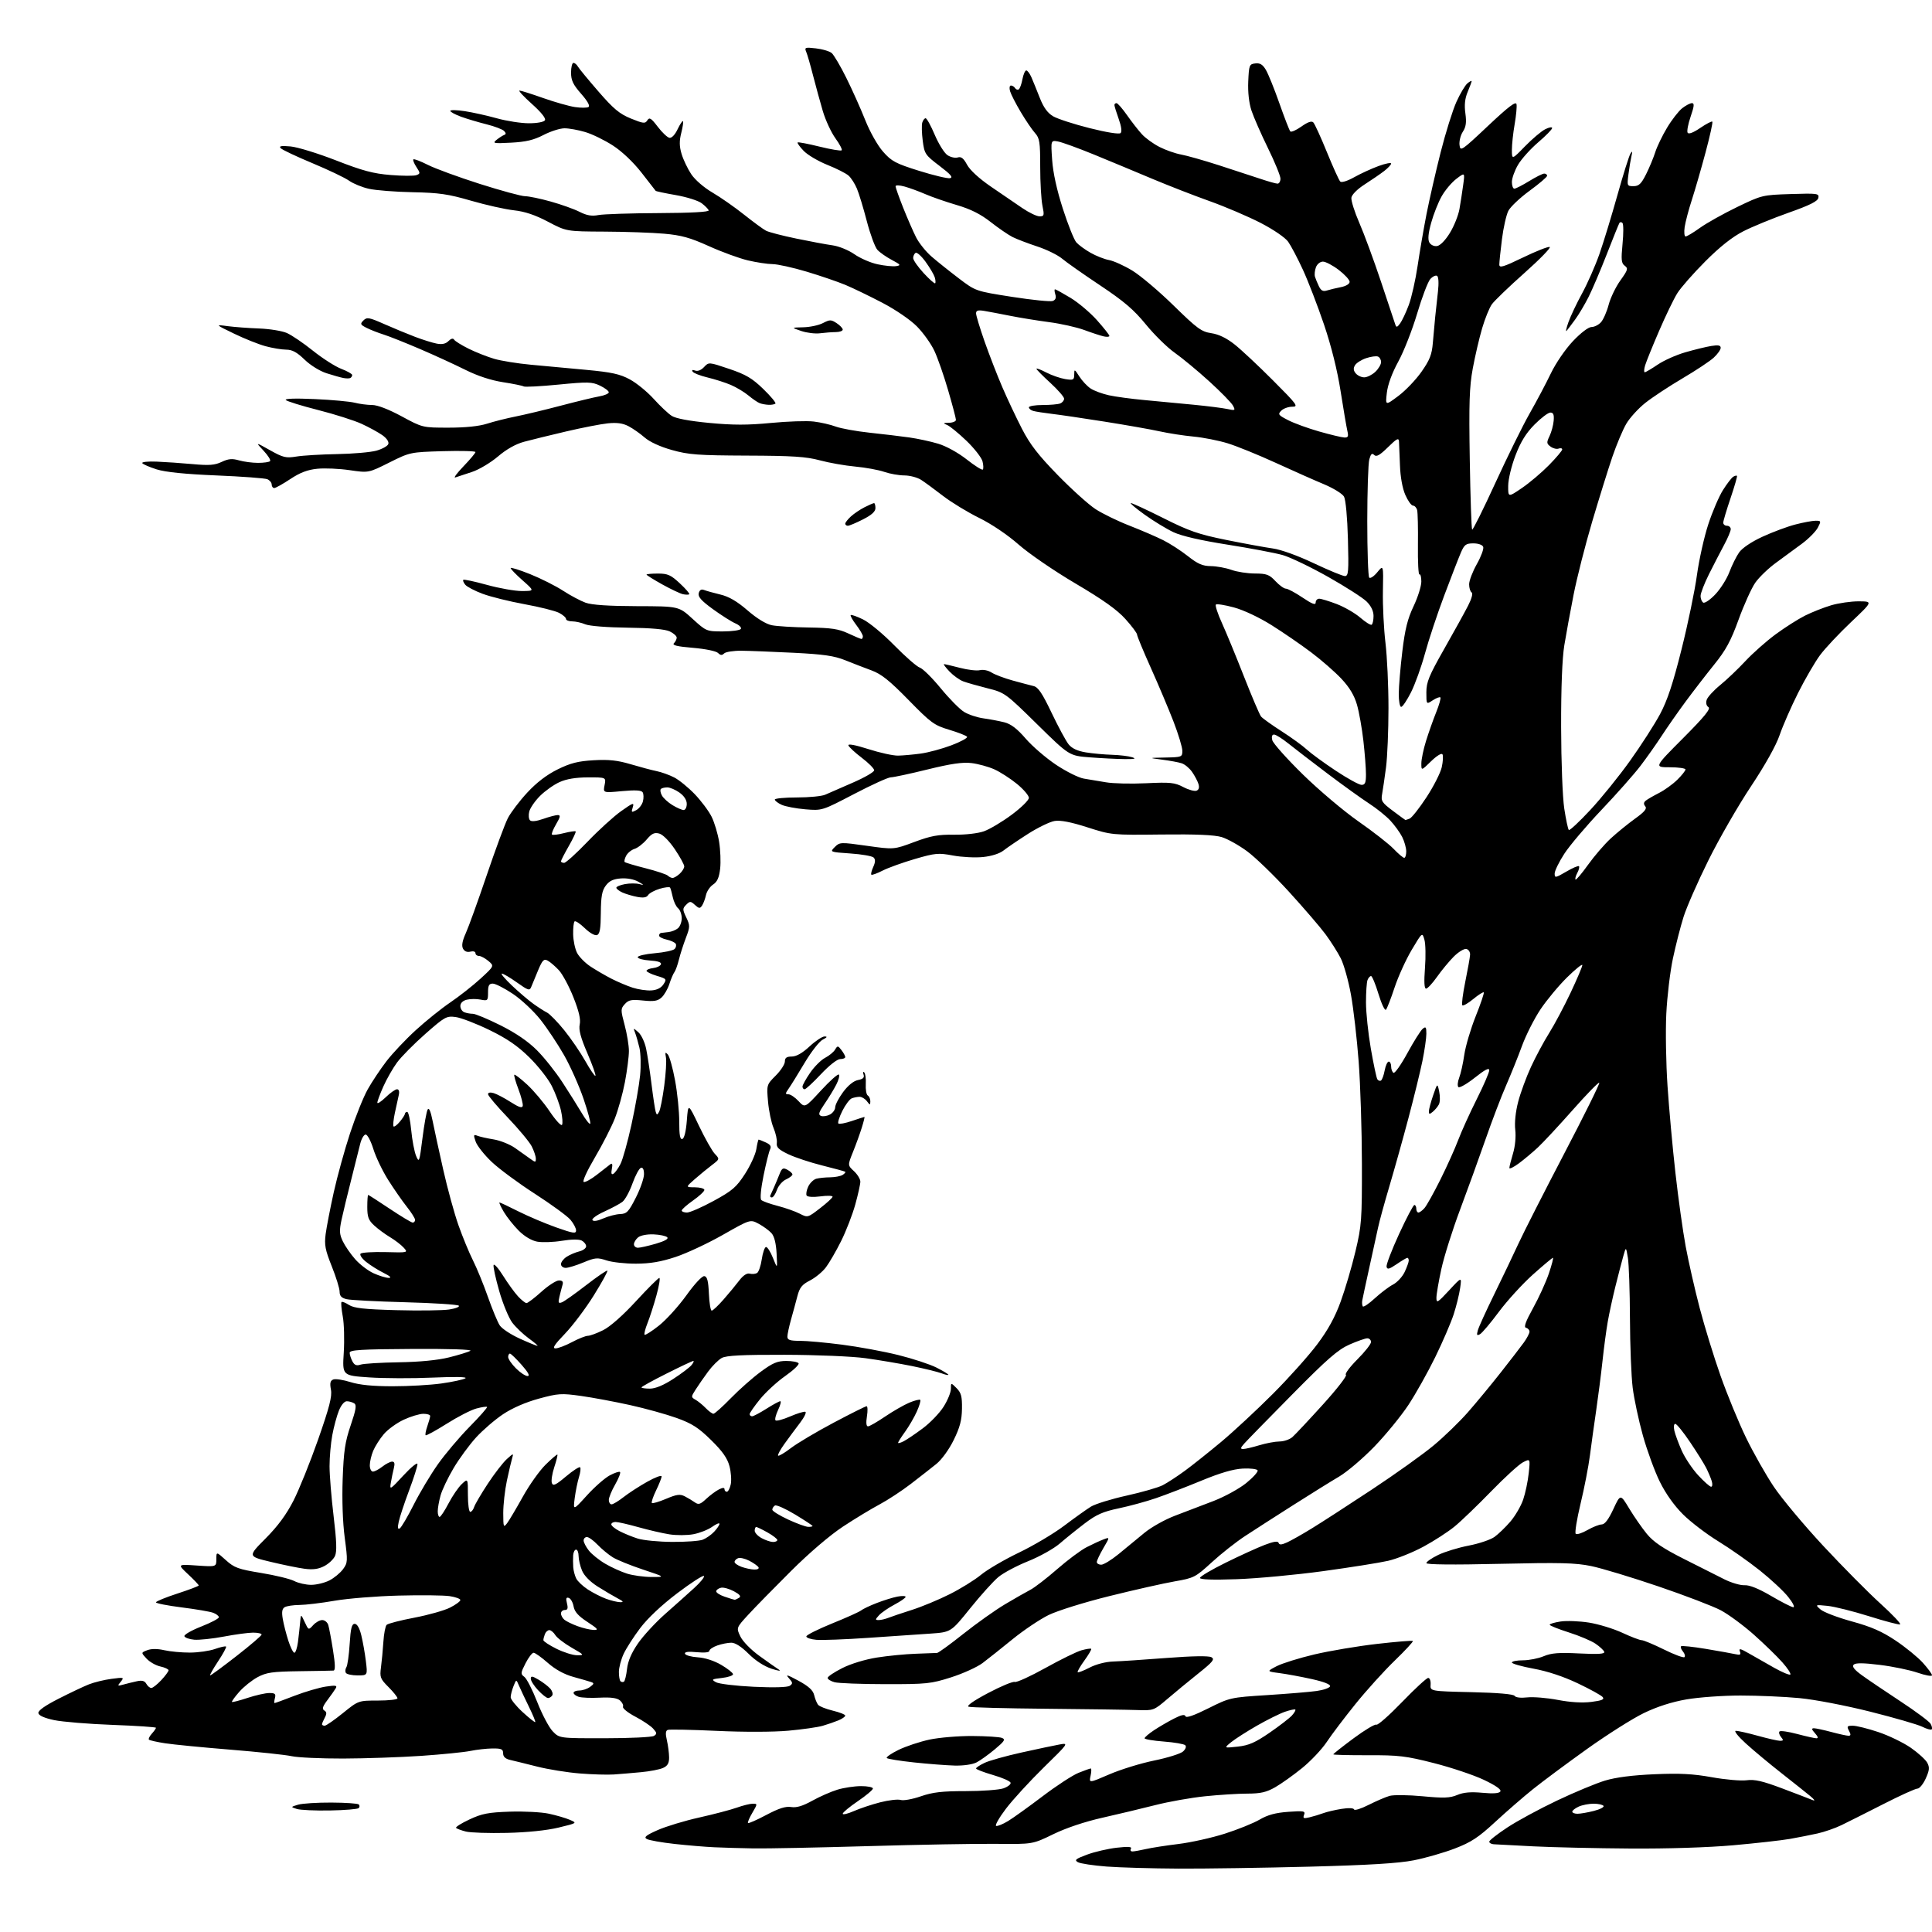<?xml version="1.0" encoding="UTF-8" standalone="no"?>
<svg 
  version="1.1" 
  xmlns="http://www.w3.org/2000/svg" 
  xmlns:xlink="http://www.w3.org/1999/xlink" 
  xmlns:svg="http://www.w3.org/2000/svg"
  xmlns:rdf="http://www.w3.org/1999/02/22-rdf-syntax-ns#"
  xmlns:cc="http://creativecommons.org/ns#"
  xmlns:dc="http://purl.org/dc/elements/1.1/"
  viewBox="0 0 768 768"
  width="768"
  height="768"
>
<style>svg {background-color: white; }</style>"
<path stroke="none" fill="black" fill-rule="evenodd" d="M468.50,742.80C458.05,742.75 445.17,742.38 439.88,741.98C434.59,741.57 429.46,740.80 428.48,740.25C426.99,739.41 427.57,738.93 432.10,737.25C435.07,736.14 440.37,734.91 443.88,734.50C448.47,733.98 450.07,734.09 449.57,734.89C449.19,735.50 449.47,735.99 450.19,735.98C450.91,735.96 453.30,735.54 455.50,735.03C457.70,734.52 463.55,733.61 468.50,733.01C473.45,732.40 481.73,730.56 486.89,728.91C492.06,727.26 498.28,724.75 500.72,723.32C503.93,721.44 507.07,720.59 512.10,720.23C518.31,719.78 518.97,719.91 518.39,721.41C517.85,722.84 518.19,722.99 520.62,722.40C522.21,722.02 524.62,721.28 526.00,720.77C527.38,720.25 530.62,719.49 533.22,719.07C536.08,718.61 538.06,718.69 538.26,719.28C538.44,719.81 541.03,719.00 544.03,717.48C547.03,715.97 550.78,714.35 552.36,713.90C553.94,713.44 559.84,713.51 565.48,714.04C573.88,714.84 576.36,714.75 579.26,713.54C581.78,712.48 584.65,712.23 589.26,712.66C593.64,713.07 595.95,712.89 596.43,712.12C596.89,711.38 594.54,709.74 589.82,707.50C585.79,705.60 576.88,702.61 570.00,700.86C558.85,698.02 556.01,697.68 543.75,697.73C536.19,697.75 530.00,697.60 530.00,697.38C530.00,697.17 533.64,694.29 538.09,690.99C542.54,687.69 546.61,685.26 547.14,685.58C547.66,685.91 552.25,681.86 557.34,676.59C562.43,671.31 567.11,667.00 567.73,667.00C568.36,667.00 568.79,668.19 568.69,669.64C568.50,672.28 568.50,672.28 584.95,672.66C595.41,672.90 601.65,673.44 602.08,674.14C602.49,674.79 604.52,675.04 607.13,674.74C609.53,674.48 614.99,674.93 619.25,675.74C624.24,676.70 628.97,676.98 632.55,676.54C636.83,676.00 637.87,675.55 637.08,674.60C636.51,673.91 632.06,671.46 627.17,669.14C621.50,666.44 615.17,664.34 609.65,663.33C604.89,662.46 601.00,661.35 601.00,660.87C601.00,660.39 602.97,660.00 605.38,660.00C607.79,660.00 611.50,659.27 613.63,658.38C616.69,657.09 619.66,656.86 627.80,657.27C635.28,657.65 637.99,657.48 637.72,656.64C637.51,656.02 635.94,654.55 634.23,653.39C632.51,652.22 627.72,650.20 623.57,648.89C619.43,647.57 616.03,646.21 616.02,645.86C616.01,645.51 617.96,644.93 620.36,644.57C622.76,644.21 627.83,644.41 631.61,645.00C635.40,645.60 641.36,647.42 644.86,649.04C648.36,650.67 651.84,652.00 652.60,652.00C653.35,652.00 657.33,653.67 661.45,655.70C665.56,657.74 669.23,659.10 669.61,658.73C669.98,658.35 669.71,657.35 669.00,656.50C668.29,655.65 667.95,654.71 668.24,654.42C668.53,654.14 672.98,654.60 678.13,655.46C683.29,656.33 688.57,657.27 689.88,657.57C691.78,658.00 692.13,657.77 691.62,656.45C691.12,655.15 691.88,655.32 695.24,657.27C697.58,658.63 702.11,661.21 705.30,662.99C708.48,664.78 711.36,665.97 711.69,665.65C712.01,665.32 710.58,663.13 708.49,660.78C706.41,658.42 701.31,653.48 697.16,649.78C693.00,646.09 687.10,641.74 684.05,640.12C681.00,638.50 669.85,634.23 659.27,630.63C648.70,627.03 636.66,623.39 632.53,622.54C626.25,621.24 620.23,621.10 596.01,621.65C577.65,622.08 567.00,621.97 567.00,621.36C567.00,620.83 569.12,619.37 571.71,618.11C574.30,616.85 579.74,615.19 583.81,614.41C587.87,613.63 592.48,612.08 594.05,610.97C595.62,609.85 598.47,607.10 600.40,604.85C602.32,602.60 604.61,598.68 605.48,596.13C606.35,593.59 607.35,588.87 607.69,585.64C608.31,579.79 608.31,579.79 605.40,581.29C603.81,582.12 598.13,587.30 592.78,592.81C587.43,598.32 580.91,604.60 578.28,606.76C575.65,608.93 570.03,612.57 565.79,614.85C561.54,617.14 555.24,619.66 551.79,620.45C548.33,621.24 536.73,623.08 526.00,624.55C515.27,626.02 499.86,627.46 491.75,627.75C482.06,628.09 477.00,627.92 477.00,627.25C477.00,626.69 481.61,623.96 487.25,621.18C492.89,618.40 499.84,615.23 502.69,614.14C506.35,612.74 508.00,612.50 508.27,613.32C508.56,614.17 509.42,614.13 511.58,613.15C513.19,612.42 517.57,609.96 521.31,607.66C525.06,605.37 535.83,598.41 545.25,592.18C554.66,585.96 565.77,578.03 569.93,574.55C574.10,571.08 580.22,565.15 583.53,561.37C586.85,557.59 592.70,550.51 596.53,545.64C600.37,540.77 604.51,535.38 605.75,533.67C606.99,531.96 608.00,530.01 608.00,529.35C608.00,528.69 607.38,528.00 606.63,527.82C605.64,527.59 606.41,525.43 609.41,520.00C611.70,515.88 614.52,509.69 615.69,506.25C616.86,502.81 617.58,500.00 617.31,500.00C617.03,500.00 613.44,503.01 609.33,506.68C605.22,510.36 599.16,517.00 595.86,521.43C592.56,525.87 589.17,529.89 588.33,530.36C587.08,531.05 586.92,530.77 587.45,528.86C587.80,527.56 590.74,521.10 593.98,514.50C597.21,507.90 601.51,498.90 603.54,494.50C605.56,490.10 613.75,473.99 621.73,458.71C629.72,443.43 636.02,430.69 635.74,430.40C635.45,430.12 630.72,434.97 625.22,441.19C619.72,447.41 613.48,454.12 611.36,456.10C609.24,458.08 605.81,460.94 603.75,462.47C601.69,463.99 600.00,464.81 600.00,464.28C600.00,463.75 600.65,461.17 601.44,458.54C602.29,455.72 602.66,451.86 602.34,449.13C602.01,446.30 602.46,441.97 603.49,438.00C604.42,434.43 606.71,428.17 608.59,424.11C610.47,420.04 613.73,413.96 615.84,410.61C617.95,407.25 621.77,400.05 624.34,394.62C626.90,389.18 629.00,384.24 629.00,383.65C629.00,383.05 626.27,385.25 622.93,388.53C619.60,391.81 614.85,397.53 612.37,401.23C609.90,404.93 606.60,411.45 605.03,415.73C603.47,420.00 600.61,427.10 598.69,431.50C596.76,435.90 593.07,445.57 590.49,453.00C587.90,460.43 583.34,473.02 580.35,481.00C577.36,488.98 574.03,499.53 572.96,504.45C571.88,509.38 571.00,514.53 571.00,515.89C571.00,518.15 571.46,517.88 576.04,512.94C581.07,507.50 581.07,507.50 580.43,512.00C580.08,514.48 578.92,519.20 577.85,522.50C576.77,525.80 573.48,533.45 570.52,539.50C567.56,545.55 562.76,554.10 559.86,558.50C556.95,562.90 550.88,570.33 546.37,575.00C541.86,579.67 535.55,585.05 532.34,586.95C529.13,588.84 520.88,593.97 514.00,598.35C507.12,602.72 498.56,608.23 494.97,610.58C491.38,612.93 485.40,617.64 481.69,621.05C475.19,627.00 474.62,627.29 466.97,628.62C462.60,629.38 450.95,632.00 441.09,634.45C431.04,636.94 420.39,640.26 416.83,642.00C413.35,643.71 406.90,648.04 402.50,651.62C398.10,655.21 392.73,659.47 390.57,661.10C388.40,662.72 382.78,665.27 378.07,666.77C370.08,669.32 368.33,669.50 352.00,669.48C342.38,669.47 333.26,669.12 331.75,668.71C330.24,668.30 329.00,667.53 329.00,667.00C329.00,666.46 331.62,664.71 334.82,663.09C338.22,661.37 343.92,659.64 348.57,658.90C352.93,658.21 359.88,657.53 364.00,657.39C368.12,657.25 371.95,657.11 372.50,657.07C373.05,657.03 377.78,653.60 383.00,649.44C388.23,645.29 395.65,640.02 399.50,637.73C403.35,635.44 407.87,632.86 409.55,631.99C411.23,631.13 416.04,627.42 420.24,623.76C424.43,620.10 429.71,616.17 431.97,615.02C434.22,613.87 437.22,612.48 438.64,611.95C441.21,610.97 441.21,610.97 438.60,615.41C437.17,617.86 436.00,620.34 436.00,620.93C436.00,621.52 436.79,622.00 437.75,622.00C438.71,622.00 441.83,620.09 444.69,617.75C447.54,615.41 452.13,611.63 454.90,609.35C457.70,607.04 463.14,604.00 467.21,602.47C471.22,600.97 478.10,598.34 482.50,596.63C486.90,594.92 492.72,591.72 495.43,589.51C498.14,587.31 500.16,585.05 499.93,584.50C499.69,583.95 497.03,583.63 494.02,583.78C490.27,583.97 485.04,585.50 477.52,588.61C471.46,591.11 463.35,594.23 459.50,595.55C455.65,596.87 449.00,598.69 444.71,599.59C438.45,600.90 435.81,602.07 431.21,605.57C428.07,607.96 423.58,611.58 421.23,613.61C418.88,615.63 413.26,618.77 408.73,620.59C404.20,622.40 398.87,625.24 396.87,626.90C394.87,628.56 389.81,634.17 385.63,639.37C378.03,648.82 378.03,648.82 369.77,649.39C365.22,649.70 354.07,650.46 345.00,651.08C335.93,651.70 326.70,652.05 324.50,651.85C322.30,651.66 320.51,651.05 320.53,650.50C320.54,649.95 325.17,647.63 330.81,645.34C336.46,643.06 341.62,640.73 342.29,640.18C342.96,639.62 345.75,638.29 348.50,637.23C351.25,636.16 354.96,635.01 356.75,634.67C358.54,634.33 360.00,634.38 360.00,634.78C360.00,635.18 358.00,636.56 355.56,637.86C353.11,639.16 350.34,641.07 349.40,642.11C347.87,643.80 347.86,644.00 349.30,644.00C350.18,644.00 351.94,643.59 353.20,643.09C354.47,642.59 358.65,641.18 362.50,639.96C366.35,638.74 373.08,635.95 377.46,633.75C381.83,631.56 387.46,628.08 389.96,626.01C392.46,623.94 399.23,619.98 405.00,617.21C410.77,614.44 418.88,609.63 423.00,606.52C427.12,603.41 431.91,600.00 433.63,598.93C435.35,597.86 441.75,595.88 447.85,594.53C453.95,593.18 460.42,591.32 462.22,590.39C464.03,589.45 467.98,586.88 471.00,584.66C474.02,582.45 480.55,577.25 485.50,573.12C490.45,568.98 499.68,560.40 506.02,554.05C512.36,547.70 520.28,538.84 523.63,534.37C527.91,528.67 530.69,523.60 532.95,517.37C534.73,512.49 537.36,503.55 538.80,497.50C541.26,487.19 541.42,485.00 541.38,462.50C541.36,449.30 540.78,431.07 540.09,422.00C539.41,412.93 538.03,400.96 537.03,395.42C536.03,389.87 534.20,383.36 532.97,380.94C531.74,378.52 529.02,374.23 526.92,371.39C524.83,368.56 518.29,360.96 512.39,354.49C506.49,348.03 499.00,340.78 495.74,338.39C492.48,335.99 487.95,333.46 485.66,332.76C482.78,331.89 475.41,331.57 461.70,331.73C442.04,331.96 441.85,331.94 432.28,328.88C425.74,326.78 421.56,325.97 419.24,326.35C417.36,326.65 412.60,328.96 408.66,331.47C404.72,333.99 400.35,336.96 398.94,338.07C397.39,339.31 394.19,340.33 390.78,340.68C387.70,341.00 382.33,340.73 378.84,340.08C373.00,338.99 371.80,339.10 363.68,341.46C358.83,342.88 353.04,344.96 350.83,346.09C348.62,347.22 346.61,347.94 346.37,347.70C346.12,347.46 346.47,346.06 347.14,344.60C347.99,342.73 348.03,341.63 347.29,340.89C346.70,340.30 342.54,339.57 338.04,339.27C329.85,338.70 329.85,338.70 331.85,336.70C333.80,334.75 334.13,334.74 344.60,336.22C355.34,337.74 355.34,337.74 363.42,334.72C370.03,332.25 372.91,331.72 379.25,331.81C383.75,331.87 388.73,331.30 391.13,330.45C393.40,329.65 398.35,326.71 402.13,323.90C405.91,321.10 409.00,318.07 409.00,317.16C408.99,316.24 406.86,313.75 404.25,311.61C401.64,309.48 397.59,306.87 395.25,305.82C392.91,304.77 388.83,303.65 386.17,303.33C382.63,302.91 377.97,303.59 368.67,305.88C361.70,307.60 355.14,309.00 354.10,309.00C353.06,309.00 346.49,311.99 339.50,315.64C326.79,322.27 326.79,322.27 320.11,321.71C316.43,321.40 312.21,320.60 310.71,319.92C309.22,319.24 308.00,318.30 308.00,317.84C308.00,317.38 311.96,317.00 316.80,317.00C321.64,317.00 326.70,316.51 328.05,315.90C329.40,315.30 334.32,313.14 339.00,311.12C343.68,309.09 347.50,306.88 347.50,306.20C347.50,305.53 345.28,303.29 342.58,301.24C339.87,299.18 337.48,296.97 337.26,296.31C337.02,295.57 339.99,296.12 345.19,297.78C349.76,299.25 355.07,300.41 357.00,300.37C358.93,300.33 362.98,299.97 366.00,299.56C369.02,299.15 374.52,297.66 378.22,296.26C381.91,294.86 384.71,293.34 384.43,292.89C384.15,292.44 380.98,291.19 377.37,290.11C371.31,288.29 370.09,287.39 361.14,278.24C353.63,270.56 350.34,267.93 346.48,266.51C343.74,265.50 339.02,263.68 336.00,262.46C331.62,260.70 327.43,260.09 315.50,259.49C307.25,259.08 297.91,258.71 294.74,258.68C291.57,258.65 288.47,259.13 287.85,259.75C287.02,260.58 286.39,260.53 285.42,259.56C284.67,258.82 280.34,257.93 275.45,257.52C269.15,257.00 267.10,256.50 267.90,255.70C268.50,255.10 269.00,254.09 269.00,253.46C269.00,252.83 267.76,251.72 266.25,251.00C264.43,250.12 258.77,249.62 249.50,249.51C241.41,249.42 234.31,248.86 232.68,248.18C231.14,247.53 228.77,247.00 227.43,247.00C226.10,247.00 225.00,246.56 225.00,246.03C225.00,245.49 223.75,244.40 222.22,243.61C220.69,242.82 214.51,241.27 208.47,240.17C202.44,239.07 194.95,237.21 191.84,236.04C188.73,234.88 185.63,233.26 184.95,232.44C184.27,231.62 183.92,230.74 184.17,230.49C184.43,230.24 188.65,231.14 193.57,232.50C198.48,233.86 204.75,234.96 207.50,234.95C212.50,234.92 212.50,234.92 207.74,230.71C205.12,228.40 202.99,226.19 202.99,225.82C203.00,225.44 206.49,226.54 210.75,228.24C215.01,229.95 220.89,232.91 223.81,234.81C226.74,236.72 230.79,238.87 232.81,239.60C235.28,240.48 242.02,240.93 253.17,240.96C269.84,241.00 269.84,241.00 275.31,246.00C280.71,250.93 280.87,251.00 287.33,251.00C290.93,251.00 294.16,250.55 294.50,250.00C294.84,249.46 293.85,248.46 292.31,247.80C290.76,247.13 286.75,244.58 283.38,242.14C278.75,238.77 277.39,237.24 277.76,235.79C278.10,234.51 278.79,234.10 279.88,234.53C280.77,234.88 283.69,235.70 286.36,236.34C289.77,237.15 292.99,239.03 297.17,242.65C300.88,245.86 304.51,248.08 306.81,248.54C308.84,248.95 315.45,249.36 321.50,249.44C330.51,249.58 333.35,250.00 337.20,251.80C339.78,253.01 342.14,254.00 342.45,254.00C342.75,254.00 343.00,253.52 343.00,252.93C343.00,252.35 341.81,250.31 340.36,248.41C338.91,246.50 337.92,244.75 338.17,244.50C338.41,244.26 340.61,245.03 343.05,246.22C345.50,247.41 351.11,252.05 355.51,256.55C359.92,261.04 364.48,265.02 365.64,265.39C366.81,265.76 370.54,269.44 373.93,273.57C377.32,277.71 381.52,281.96 383.27,283.02C385.01,284.08 388.47,285.22 390.97,285.56C393.46,285.90 397.17,286.61 399.22,287.12C401.87,287.79 404.31,289.65 407.72,293.60C410.35,296.65 415.81,301.35 419.86,304.05C423.91,306.74 428.86,309.20 430.86,309.51C432.86,309.82 436.80,310.48 439.61,310.97C442.42,311.47 449.62,311.64 455.61,311.35C465.22,310.89 466.95,311.07 470.34,312.85C472.45,313.96 474.82,314.62 475.62,314.32C476.57,313.95 476.84,313.04 476.40,311.63C476.04,310.46 474.88,308.29 473.84,306.81C472.80,305.33 470.95,303.80 469.72,303.41C468.50,303.01 465.02,302.37 462.00,301.98C456.50,301.26 456.50,301.26 463.25,301.13C469.78,301.00 470.00,300.92 470.00,298.46C470.00,297.07 468.42,291.84 466.49,286.84C464.56,281.85 460.51,272.25 457.49,265.53C454.47,258.80 452.00,252.83 452.00,252.26C452.00,251.68 449.92,248.90 447.37,246.07C444.05,242.38 438.46,238.40 427.54,231.96C419.07,226.97 409.05,220.10 404.92,216.47C400.48,212.57 394.17,208.31 389.21,205.87C384.65,203.62 378.20,199.70 374.88,197.14C371.57,194.59 367.65,191.71 366.18,190.76C364.70,189.80 361.70,189.00 359.50,188.99C357.30,188.98 353.69,188.34 351.48,187.57C349.26,186.80 344.09,185.85 339.98,185.47C335.86,185.09 329.51,183.97 325.86,182.98C320.47,181.53 315.05,181.17 296.96,181.11C277.46,181.03 273.77,180.76 267.10,178.89C262.40,177.57 258.26,175.67 256.24,173.90C254.44,172.33 251.55,170.30 249.80,169.40C247.55,168.23 245.16,167.91 241.57,168.29C238.78,168.58 231.32,170.04 225.00,171.52C218.68,173.00 211.17,174.84 208.32,175.61C204.98,176.52 201.30,178.59 197.92,181.48C195.04,183.93 190.39,186.70 187.59,187.62C184.79,188.54 181.82,189.52 181.00,189.79C180.18,190.06 181.64,188.07 184.25,185.36C186.86,182.65 189.00,180.10 189.00,179.70C189.00,179.30 183.16,179.14 176.02,179.35C163.13,179.73 162.99,179.76 154.77,183.86C146.50,188.00 146.50,188.00 139.00,186.90C134.88,186.29 129.08,186.04 126.13,186.34C122.24,186.73 119.27,187.86 115.39,190.44C112.44,192.40 109.57,194.00 109.02,194.00C108.46,194.00 108.00,193.37 108.00,192.61C108.00,191.84 107.21,190.89 106.25,190.49C105.29,190.09 96.17,189.41 86.00,188.99C73.58,188.48 65.79,187.68 62.29,186.59C59.43,185.68 56.85,184.57 56.56,184.10C56.27,183.63 58.84,183.36 62.27,183.50C65.70,183.64 72.15,184.09 76.60,184.49C83.12,185.09 85.37,184.92 88.11,183.62C90.77,182.36 92.29,182.22 95.00,183.00C96.92,183.55 100.33,184.00 102.58,184.00C104.83,184.00 106.97,183.69 107.35,183.32C107.73,182.94 106.56,181.07 104.77,179.16C101.50,175.69 101.50,175.69 107.34,178.97C112.56,181.90 113.67,182.17 117.84,181.48C120.40,181.06 127.67,180.62 134.00,180.51C140.32,180.40 147.37,179.78 149.65,179.14C151.93,178.50 154.05,177.32 154.35,176.53C154.69,175.65 153.76,174.26 152.01,173.00C150.41,171.87 146.68,169.83 143.72,168.47C140.77,167.12 133.00,164.65 126.46,162.99C119.92,161.33 114.14,159.54 113.62,159.02C113.04,158.44 117.34,158.29 125.09,158.64C131.92,158.94 139.07,159.60 141.00,160.09C142.93,160.58 146.04,160.99 147.92,160.99C150.06,161.00 154.44,162.68 159.66,165.50C167.98,170.00 167.98,170.00 178.33,170.00C185.00,170.00 190.43,169.44 193.59,168.43C196.29,167.56 201.43,166.27 205.00,165.56C208.57,164.85 216.68,162.91 223.00,161.24C229.32,159.57 236.19,157.92 238.25,157.56C240.31,157.20 242.00,156.47 242.00,155.94C242.00,155.40 240.42,154.21 238.49,153.29C235.31,151.78 233.72,151.74 222.02,152.88C214.89,153.58 208.66,153.91 208.17,153.61C207.69,153.31 203.97,152.55 199.90,151.92C195.14,151.18 189.83,149.43 185.00,147.02C180.88,144.96 172.78,141.24 167.00,138.76C161.22,136.28 154.70,133.68 152.50,132.99C150.30,132.30 147.25,131.10 145.72,130.33C143.22,129.06 143.09,128.76 144.47,127.38C145.85,126.00 146.69,126.15 152.75,128.83C156.46,130.47 161.97,132.75 165.00,133.90C168.03,135.05 171.89,136.26 173.59,136.59C175.72,137.00 177.17,136.69 178.27,135.58C179.30,134.56 180.10,134.36 180.52,135.03C180.87,135.60 183.49,137.23 186.33,138.64C189.17,140.04 193.75,141.85 196.50,142.65C199.25,143.45 205.78,144.50 211.00,144.98C216.22,145.45 226.12,146.37 233.00,147.02C243.17,147.97 246.41,148.68 250.37,150.82C253.05,152.26 257.32,155.76 259.87,158.58C262.42,161.40 265.64,164.44 267.03,165.32C268.65,166.36 274.01,167.36 281.96,168.12C291.43,169.02 297.20,169.02 306.43,168.13C313.07,167.49 320.75,167.23 323.50,167.57C326.25,167.90 330.17,168.80 332.22,169.57C334.26,170.33 340.34,171.43 345.72,172.01C351.10,172.58 358.20,173.43 361.50,173.90C364.80,174.37 369.95,175.48 372.94,176.38C376.10,177.32 380.85,179.94 384.25,182.61C387.47,185.15 390.37,186.97 390.68,186.66C390.99,186.35 390.94,184.89 390.57,183.41C390.20,181.93 387.33,178.26 384.20,175.24C381.06,172.23 377.60,169.39 376.50,168.94C374.75,168.23 374.84,168.12 377.25,168.06C378.76,168.03 380.00,167.50 380.00,166.90C380.00,166.29 378.61,161.01 376.90,155.15C375.20,149.29 372.73,142.22 371.41,139.43C370.10,136.63 366.99,132.29 364.51,129.78C361.90,127.13 356.11,123.17 350.75,120.36C345.66,117.70 339.03,114.49 336.02,113.24C333.00,111.98 326.06,109.61 320.59,107.97C315.12,106.34 309.04,104.99 307.08,104.99C305.11,104.98 300.71,104.31 297.31,103.51C293.90,102.71 286.92,100.16 281.81,97.85C274.32,94.47 270.84,93.50 264.00,92.90C259.32,92.48 248.68,92.11 240.34,92.07C225.17,92.00 225.17,92.00 217.84,88.14C212.70,85.43 208.63,84.07 204.24,83.59C200.80,83.21 193.15,81.49 187.24,79.78C178.16,77.14 174.57,76.62 164.00,76.41C157.12,76.27 149.30,75.66 146.60,75.04C143.91,74.43 140.37,72.98 138.75,71.82C137.12,70.66 130.58,67.54 124.22,64.88C117.86,62.23 112.17,59.54 111.58,58.91C110.77,58.06 111.77,57.88 115.50,58.21C118.25,58.46 126.39,60.96 133.60,63.77C144.14,67.88 148.36,69.01 155.28,69.57C160.00,69.95 164.62,69.98 165.54,69.62C167.11,69.02 167.11,68.81 165.53,66.40C164.60,64.99 164.06,63.61 164.32,63.35C164.58,63.08 167.17,64.07 170.06,65.53C172.95,67.00 182.25,70.40 190.71,73.10C199.17,75.79 207.29,78.00 208.74,78.00C210.19,78.00 214.78,78.95 218.94,80.12C223.10,81.28 228.25,83.12 230.39,84.21C233.26,85.67 235.23,86.00 237.89,85.49C239.88,85.11 250.62,84.76 261.77,84.71C274.76,84.65 281.92,84.26 281.71,83.62C281.52,83.07 280.25,81.78 278.88,80.76C277.51,79.74 272.90,78.29 268.63,77.55C264.36,76.81 260.76,76.05 260.63,75.85C260.50,75.66 257.96,72.39 254.98,68.59C251.69,64.39 247.24,60.17 243.61,57.83C240.33,55.71 235.40,53.30 232.64,52.49C229.89,51.67 226.19,51.00 224.41,51.00C222.64,51.00 218.88,52.19 216.07,53.65C212.20,55.66 209.09,56.40 203.23,56.71C196.18,57.08 195.67,56.98 197.39,55.59C198.43,54.76 199.78,53.89 200.39,53.66C201.20,53.36 201.20,52.93 200.39,52.07C199.78,51.42 196.63,50.22 193.39,49.41C190.15,48.60 185.59,47.24 183.25,46.39C180.91,45.53 179.00,44.49 179.00,44.07C179.00,43.65 181.59,43.70 184.75,44.19C187.91,44.67 193.68,45.96 197.56,47.04C201.45,48.12 207.16,49.00 210.25,49.00C213.53,49.00 216.19,48.50 216.62,47.81C217.08,47.06 215.13,44.62 211.43,41.31C208.17,38.39 205.95,36.00 206.51,36.00C207.06,36.00 211.28,37.33 215.88,38.96C220.48,40.58 226.18,42.20 228.55,42.56C230.92,42.91 233.35,42.90 233.95,42.53C234.63,42.11 233.54,40.15 231.02,37.29C227.81,33.64 227.00,31.94 227.00,28.86C227.00,26.74 227.43,25.00 227.95,25.00C228.47,25.00 229.26,25.64 229.70,26.43C230.14,27.22 233.83,31.69 237.89,36.37C243.92,43.32 246.29,45.29 250.82,47.13C255.74,49.13 256.47,49.21 257.34,47.82C258.16,46.52 258.84,46.95 261.46,50.38C263.18,52.64 265.27,54.62 266.10,54.78C266.99,54.95 268.30,53.60 269.34,51.41C270.30,49.40 271.27,47.94 271.49,48.16C271.72,48.38 271.41,50.49 270.81,52.85C270.00,56.05 270.03,58.16 270.95,61.22C271.62,63.46 273.33,67.05 274.75,69.20C276.25,71.47 279.79,74.54 283.22,76.55C286.46,78.45 292.12,82.40 295.80,85.34C299.49,88.27 303.40,91.14 304.50,91.71C305.60,92.29 311.00,93.69 316.50,94.83C322.00,95.97 328.52,97.19 331.00,97.53C333.51,97.88 337.34,99.45 339.65,101.07C341.93,102.67 346.07,104.47 348.86,105.06C351.64,105.66 354.95,105.99 356.21,105.79C358.24,105.48 358.05,105.20 354.50,103.32C352.30,102.16 349.72,100.35 348.77,99.30C347.82,98.25 345.94,93.14 344.58,87.95C343.23,82.75 341.46,76.92 340.64,74.98C339.83,73.04 338.34,70.72 337.33,69.82C336.32,68.91 332.52,66.99 328.89,65.54C325.25,64.08 321.01,61.58 319.46,59.96C317.91,58.34 316.84,56.84 317.07,56.63C317.31,56.41 321.22,57.16 325.76,58.28C330.30,59.40 334.27,60.06 334.58,59.75C334.89,59.44 333.77,57.29 332.09,54.97C330.41,52.65 328.15,47.77 327.07,44.12C326.00,40.48 324.26,34.12 323.20,30.00C322.15,25.88 320.93,21.65 320.48,20.60C319.74,18.85 320.05,18.74 324.34,19.23C326.90,19.52 329.71,20.35 330.59,21.07C331.46,21.80 334.09,26.24 336.42,30.95C338.76,35.65 342.14,43.20 343.94,47.73C345.81,52.43 348.84,57.80 351.02,60.28C354.41,64.13 355.99,64.97 365.32,67.90C371.09,69.70 376.63,71.03 377.63,70.83C378.99,70.57 377.96,69.35 373.47,65.94C367.77,61.61 367.47,61.16 366.80,55.95C366.41,52.95 366.33,49.71 366.61,48.75C366.90,47.79 367.50,47.00 367.95,47.00C368.41,47.00 370.04,49.97 371.58,53.60C373.13,57.24 375.40,60.87 376.65,61.69C377.89,62.50 379.72,62.91 380.73,62.59C382.08,62.16 383.04,62.91 384.43,65.50C385.58,67.63 389.27,71.02 393.91,74.19C398.08,77.05 403.68,80.87 406.35,82.69C409.02,84.51 412.11,86.00 413.23,86.00C415.08,86.00 415.18,85.64 414.38,81.75C413.90,79.41 413.50,72.48 413.50,66.34C413.50,56.40 413.27,54.91 411.40,52.84C410.24,51.55 407.70,47.80 405.74,44.50C403.78,41.20 401.88,37.49 401.52,36.25C401.15,34.97 401.30,34.00 401.87,34.00C402.43,34.00 403.16,34.46 403.51,35.02C403.86,35.58 404.51,35.81 404.96,35.53C405.41,35.25 406.07,33.44 406.43,31.51C406.79,29.58 407.48,28.00 407.96,28.00C408.44,28.00 409.36,29.24 410.02,30.75C410.67,32.26 412.17,35.95 413.35,38.95C414.85,42.76 416.45,44.95 418.66,46.24C420.40,47.25 426.92,49.37 433.16,50.94C439.92,52.64 444.88,53.43 445.45,52.90C446.04,52.34 445.76,50.23 444.69,47.25C443.76,44.64 442.99,42.16 443.00,41.75C443.00,41.34 443.37,41.00 443.83,41.00C444.29,41.00 446.16,43.14 447.99,45.75C449.82,48.36 452.48,51.78 453.91,53.34C455.33,54.91 458.52,57.21 461.00,58.46C463.48,59.71 467.30,61.04 469.50,61.43C471.70,61.82 478.45,63.73 484.50,65.68C490.55,67.63 498.02,70.07 501.10,71.11C504.18,72.15 507.22,73.00 507.85,73.00C508.48,73.00 509.00,72.10 509.00,71.01C509.00,69.91 506.77,64.46 504.04,58.89C501.31,53.32 498.37,46.61 497.49,43.98C496.49,40.95 496.01,36.68 496.20,32.35C496.48,25.87 496.64,25.48 499.01,25.21C500.88,24.99 501.95,25.64 503.22,27.80C504.16,29.39 506.58,35.37 508.59,41.10C510.60,46.82 512.54,51.83 512.91,52.23C513.27,52.64 515.25,51.77 517.31,50.31C519.82,48.52 521.38,47.98 522.05,48.65C522.61,49.21 525.04,54.52 527.46,60.46C529.88,66.40 532.27,71.67 532.76,72.16C533.28,72.68 535.58,71.98 538.33,70.44C540.90,69.00 545.26,67.00 548.00,66.00C550.75,64.99 553.00,64.55 553.00,65.01C553.00,65.47 551.76,66.80 550.25,67.97C548.74,69.13 545.25,71.53 542.50,73.29C539.55,75.18 537.38,77.36 537.20,78.59C537.04,79.74 538.45,84.24 540.35,88.59C542.25,92.94 546.13,103.47 548.98,112.00C551.82,120.53 554.38,128.18 554.65,129.00C555.06,130.24 555.39,130.16 556.57,128.56C557.36,127.49 558.90,124.20 560.01,121.25C561.11,118.30 562.69,111.30 563.52,105.69C564.35,100.09 565.95,90.78 567.08,85.00C568.22,79.22 570.74,68.20 572.69,60.50C574.64,52.80 577.46,43.80 578.95,40.50C580.44,37.20 582.41,33.88 583.33,33.13C584.25,32.37 585.00,31.98 585.00,32.26C585.00,32.53 584.29,34.45 583.43,36.52C582.32,39.16 582.05,41.71 582.51,45.06C583.00,48.65 582.76,50.44 581.51,52.35C580.60,53.73 580.00,56.12 580.18,57.64C580.49,60.30 580.94,60.00 591.50,50.05C599.67,42.36 602.59,40.14 602.84,41.43C603.03,42.38 602.69,45.97 602.09,49.41C601.49,52.85 601.00,57.43 601.00,59.58C601.01,63.50 601.01,63.50 606.20,58.17C609.06,55.24 612.66,52.19 614.20,51.40C615.74,50.60 617.00,50.38 617.00,50.90C617.00,51.42 614.50,53.98 611.44,56.59C608.38,59.21 604.78,63.22 603.44,65.51C602.10,67.80 601.00,70.87 601.00,72.34C601.00,73.80 601.44,75.00 601.98,75.00C602.53,75.00 605.16,73.65 607.85,72.00C610.53,70.35 613.23,69.00 613.86,69.00C614.49,69.00 615.00,69.39 615.00,69.88C615.00,70.36 611.87,73.03 608.05,75.82C604.23,78.61 600.43,82.20 599.60,83.80C598.78,85.40 597.63,90.48 597.05,95.08C596.47,99.68 596.00,104.23 596.00,105.18C596.00,106.63 597.57,106.15 605.44,102.35C610.63,99.84 615.39,97.96 616.03,98.18C616.66,98.39 612.15,103.03 606.00,108.50C599.86,113.96 594.02,119.57 593.03,120.97C592.04,122.36 590.30,126.65 589.17,130.50C588.04,134.35 586.37,141.51 585.46,146.42C584.10,153.77 583.89,160.16 584.26,182.69C584.50,197.73 584.93,210.26 585.20,210.53C585.47,210.81 589.61,202.49 594.40,192.04C599.19,181.60 605.35,169.10 608.10,164.28C610.85,159.45 614.64,152.29 616.52,148.37C618.46,144.34 622.27,138.78 625.26,135.62C628.37,132.33 631.43,130.00 632.63,130.00C633.76,130.00 635.46,129.15 636.41,128.10C637.35,127.06 638.73,123.93 639.46,121.16C640.19,118.39 642.29,114.03 644.13,111.47C647.11,107.32 647.30,106.69 645.86,105.64C644.51,104.65 644.37,103.27 644.98,96.98C645.39,92.87 645.38,89.12 644.97,88.66C644.56,88.20 644.00,88.20 643.73,88.66C643.45,89.12 641.19,94.72 638.70,101.11C636.21,107.49 632.95,115.14 631.45,118.11C629.95,121.07 627.57,125.08 626.16,127.00C624.76,128.93 623.23,130.95 622.76,131.49C622.30,132.04 622.61,130.51 623.46,128.11C624.31,125.71 626.76,120.54 628.91,116.62C631.05,112.70 634.15,105.67 635.79,101.00C637.43,96.33 640.65,85.76 642.96,77.52C645.27,69.28 647.60,61.86 648.15,61.02C648.89,59.88 648.99,60.12 648.54,62.00C648.22,63.38 647.67,66.64 647.34,69.25C646.74,73.87 646.80,74.00 649.34,74.00C651.47,74.00 652.42,73.10 654.35,69.25C655.66,66.64 657.29,62.70 657.99,60.50C658.68,58.30 660.79,53.93 662.68,50.78C664.56,47.63 667.27,44.15 668.69,43.03C670.11,41.91 671.86,41.00 672.58,41.00C673.60,41.00 673.48,42.21 672.05,46.36C671.04,49.30 670.50,52.19 670.86,52.77C671.27,53.44 673.13,52.73 675.87,50.86C678.27,49.23 680.43,48.10 680.68,48.35C680.94,48.60 679.71,54.14 677.97,60.65C676.22,67.17 673.77,75.65 672.52,79.50C671.26,83.35 669.99,88.19 669.68,90.25C669.38,92.31 669.55,94.00 670.06,94.00C670.57,94.00 673.15,92.45 675.78,90.56C678.41,88.67 685.05,84.96 690.52,82.31C700.35,77.56 700.61,77.50 711.83,77.14C722.47,76.80 723.17,76.90 722.83,78.64C722.57,80.01 719.48,81.56 710.99,84.56C704.67,86.79 696.58,90.11 693.00,91.94C688.61,94.18 683.71,98.06 677.90,103.88C673.17,108.62 668.15,114.33 666.76,116.56C665.36,118.79 662.10,125.54 659.51,131.56C656.91,137.58 654.42,143.74 653.96,145.25C653.51,146.76 653.45,147.99 653.82,147.98C654.19,147.97 656.50,146.61 658.95,144.95C661.39,143.29 666.34,141.08 669.95,140.04C673.55,139.00 678.19,137.86 680.25,137.53C683.05,137.07 684.00,137.26 684.00,138.27C684.00,139.01 682.76,140.77 681.25,142.16C679.74,143.56 674.13,147.28 668.78,150.43C663.44,153.58 656.80,157.96 654.02,160.17C651.24,162.38 647.84,166.12 646.47,168.47C645.09,170.82 642.60,176.74 640.93,181.62C639.27,186.51 635.66,198.10 632.91,207.38C630.16,216.67 626.84,229.72 625.53,236.38C624.22,243.05 622.56,252.10 621.84,256.50C621.00,261.63 620.54,273.27 620.57,289.00C620.60,302.84 621.14,316.95 621.82,321.43C622.49,325.79 623.30,329.62 623.63,329.93C623.96,330.24 627.79,326.68 632.14,322.00C636.50,317.33 643.64,308.49 648.02,302.35C652.40,296.22 657.75,287.89 659.91,283.85C662.81,278.42 665.04,271.70 668.44,258.11C670.98,248.00 673.73,234.73 674.56,228.61C675.40,222.50 677.43,213.40 679.08,208.39C680.72,203.38 683.36,197.24 684.94,194.76C686.51,192.27 688.33,189.92 688.97,189.52C689.61,189.12 690.28,188.96 690.47,189.15C690.66,189.34 689.51,193.32 687.93,198.00C686.34,202.68 685.03,207.06 685.02,207.75C685.01,208.44 685.67,209.00 686.50,209.00C687.33,209.00 688.00,209.61 688.00,210.35C688.00,211.09 686.81,213.91 685.36,216.60C683.91,219.30 681.21,224.53 679.36,228.22C677.51,231.92 676.00,235.83 676.00,236.91C676.00,238.00 676.48,239.18 677.06,239.54C677.65,239.90 679.81,238.43 681.86,236.27C683.92,234.10 686.43,230.12 687.45,227.42C688.47,224.71 690.21,221.20 691.32,219.61C692.54,217.86 696.20,215.39 700.58,213.37C704.57,211.53 710.43,209.34 713.62,208.51C716.81,207.68 720.46,207.00 721.74,207.00C723.94,207.00 723.98,207.13 722.61,209.75C721.82,211.26 719.00,214.12 716.34,216.10C713.68,218.08 709.02,221.50 705.98,223.71C702.95,225.91 699.24,229.49 697.73,231.66C696.23,233.83 693.25,240.42 691.12,246.29C688.02,254.83 686.06,258.44 681.37,264.24C678.15,268.23 673.02,274.88 669.98,279.00C666.94,283.12 662.70,289.20 660.55,292.50C658.40,295.80 654.60,301.18 652.10,304.46C649.60,307.74 642.63,315.62 636.60,321.96C630.57,328.31 623.92,336.16 621.82,339.41C619.72,342.65 618.00,346.18 618.00,347.25C618.00,349.06 618.30,349.01 622.58,346.51C625.10,345.03 627.38,344.05 627.66,344.33C627.94,344.60 627.64,345.81 627.00,347.00C626.36,348.19 626.05,349.38 626.30,349.63C626.55,349.88 628.78,347.25 631.26,343.78C633.74,340.31 637.80,335.60 640.29,333.30C642.78,331.01 647.12,327.47 649.93,325.45C653.76,322.70 654.79,321.45 654.02,320.52C653.28,319.64 653.35,318.97 654.24,318.25C654.93,317.70 657.30,316.33 659.50,315.21C661.70,314.09 664.96,311.73 666.75,309.97C668.54,308.21 670.00,306.37 670.00,305.88C670.00,305.40 667.19,305.00 663.77,305.00C657.53,305.00 657.53,305.00 669.02,293.47C677.54,284.92 680.15,281.72 679.14,281.10C678.32,280.58 678.04,279.45 678.43,278.21C678.79,277.09 681.20,274.45 683.79,272.34C686.38,270.23 690.89,265.94 693.81,262.80C696.74,259.66 702.14,254.88 705.81,252.17C709.49,249.46 714.75,246.11 717.50,244.73C720.25,243.35 724.94,241.50 727.93,240.61C730.92,239.73 735.87,239.02 738.93,239.04C744.50,239.08 744.50,239.08 735.83,247.29C731.06,251.81 725.50,257.72 723.49,260.44C721.48,263.16 717.55,269.91 714.77,275.44C711.99,280.97 708.70,288.51 707.44,292.18C706.03,296.34 701.68,304.10 695.98,312.68C690.93,320.28 683.33,333.48 679.11,342.00C674.88,350.52 670.43,360.65 669.23,364.50C668.02,368.35 666.12,375.77 665.01,381.00C663.90,386.23 662.71,396.12 662.38,403.00C662.04,409.88 662.26,422.82 662.87,431.77C663.47,440.72 664.88,456.25 666.01,466.27C667.13,476.30 668.97,489.45 670.09,495.50C671.21,501.55 673.71,512.54 675.64,519.91C677.57,527.29 681.31,539.44 683.95,546.91C686.59,554.39 691.14,565.44 694.06,571.47C696.99,577.51 701.96,586.28 705.10,590.97C708.24,595.66 717.09,606.25 724.76,614.50C732.44,622.75 742.67,633.08 747.50,637.45C752.33,641.83 755.84,645.55 755.31,645.73C754.77,645.91 749.20,644.44 742.92,642.46C736.64,640.49 729.25,638.64 726.50,638.36C721.50,637.86 721.50,637.86 723.69,639.79C724.90,640.85 730.48,642.99 736.11,644.53C743.86,646.66 748.07,648.50 753.54,652.15C757.50,654.80 762.38,658.78 764.37,660.99C766.37,663.20 768.00,665.43 768.00,665.95C768.00,666.47 765.43,666.01 762.29,664.93C759.15,663.85 752.38,662.45 747.25,661.82C740.68,661.01 737.62,660.98 736.87,661.73C736.12,662.48 737.09,663.72 740.15,665.95C742.54,667.68 749.43,672.34 755.45,676.30C761.48,680.26 766.86,684.27 767.42,685.20C767.97,686.14 768.18,687.15 767.88,687.46C767.57,687.76 765.88,687.29 764.11,686.40C762.34,685.52 753.04,682.83 743.46,680.42C733.53,677.93 721.40,675.60 715.27,675.02C709.34,674.46 698.82,674.00 691.88,674.00C684.94,674.00 675.27,674.69 670.38,675.54C664.52,676.56 658.76,678.41 653.44,680.98C649.01,683.12 638.85,689.55 630.86,695.26C622.87,700.97 613.22,708.14 609.42,711.19C605.61,714.24 598.84,720.12 594.37,724.25C587.71,730.41 584.83,732.31 578.37,734.79C574.04,736.46 566.67,738.58 562.00,739.50C555.89,740.70 544.22,741.41 520.50,742.03C502.35,742.50 478.95,742.85 468.50,742.80zM299.50,734.77C294.55,734.69 287.57,734.48 284.00,734.32C280.43,734.16 273.28,733.56 268.12,732.99C262.96,732.42 258.01,731.54 257.12,731.04C255.84,730.32 256.75,729.57 261.46,727.48C264.74,726.03 272.16,723.78 277.96,722.49C283.76,721.19 290.47,719.43 292.88,718.57C295.28,717.71 298.14,717.00 299.22,717.00C301.16,717.00 301.15,717.07 299.06,720.63C297.88,722.62 297.11,724.44 297.35,724.68C297.58,724.91 300.85,723.47 304.62,721.47C309.58,718.84 312.29,717.97 314.48,718.32C316.62,718.67 319.08,717.93 322.90,715.81C325.87,714.16 330.37,712.19 332.90,711.42C335.43,710.65 339.64,710.02 342.25,710.01C344.86,710.00 347.00,710.43 347.00,710.96C347.00,711.49 344.30,713.76 341.00,716.00C337.70,718.24 335.00,720.48 335.00,720.98C335.00,721.48 336.96,721.02 339.36,719.96C341.76,718.90 346.49,717.32 349.88,716.45C353.26,715.59 356.93,715.16 358.03,715.51C359.13,715.86 362.73,715.21 366.02,714.07C370.77,712.43 374.46,712.00 383.85,712.00C390.37,712.00 397.14,711.50 398.90,710.89C400.65,710.27 401.92,709.26 401.72,708.64C401.51,708.01 398.34,706.63 394.67,705.57C391.00,704.50 388.00,703.35 388.00,703.00C388.00,702.65 389.51,701.65 391.37,700.77C393.22,699.88 399.85,698.03 406.12,696.64C412.38,695.25 419.17,693.82 421.22,693.45C424.89,692.80 424.80,692.92 414.86,702.64C409.33,708.07 402.58,715.42 399.88,718.99C397.17,722.56 395.42,725.64 395.98,725.83C396.54,726.01 398.68,725.14 400.75,723.88C402.81,722.62 409.00,718.18 414.51,714.00C420.01,709.83 426.43,705.64 428.78,704.71C431.12,703.77 433.29,703.00 433.60,703.00C433.91,703.00 433.87,704.31 433.52,705.92C432.88,708.83 432.88,708.83 440.99,705.33C445.45,703.40 453.46,700.93 458.80,699.84C464.13,698.75 469.30,697.13 470.27,696.25C471.31,695.31 471.68,694.28 471.16,693.76C470.67,693.27 466.83,692.61 462.63,692.29C458.43,691.97 455.00,691.39 455.00,690.99C455.00,690.59 456.70,689.14 458.77,687.77C460.85,686.40 464.41,684.32 466.70,683.16C469.62,681.66 470.96,681.39 471.24,682.23C471.51,683.02 474.58,681.96 480.30,679.10C488.87,674.82 489.10,674.76 503.73,673.83C511.85,673.31 520.71,672.58 523.42,672.19C526.13,671.81 528.51,670.97 528.73,670.33C528.97,669.59 526.28,668.53 521.47,667.46C517.26,666.53 511.50,665.46 508.66,665.09C503.50,664.41 503.50,664.41 507.50,662.33C509.70,661.19 516.45,659.09 522.50,657.66C528.55,656.24 539.74,654.35 547.36,653.48C554.99,652.61 561.41,652.08 561.64,652.31C561.88,652.54 558.63,656.05 554.42,660.12C550.22,664.18 543.20,671.94 538.82,677.37C534.44,682.80 529.29,689.60 527.38,692.49C525.46,695.38 521.06,700.03 517.61,702.83C514.16,705.63 509.35,709.06 506.92,710.45C503.42,712.45 501.11,712.98 495.86,712.99C492.20,712.99 484.65,713.47 479.08,714.04C473.50,714.61 464.57,716.19 459.22,717.56C453.87,718.92 444.41,721.18 438.20,722.58C431.19,724.16 423.77,726.65 418.70,729.12C410.50,733.12 410.50,733.12 396.00,732.96C388.02,732.87 365.07,733.28 345.00,733.87C324.93,734.45 304.45,734.86 299.50,734.77zM648.00,734.82C634.52,734.73 617.20,734.34 609.50,733.95C601.80,733.56 594.71,733.19 593.75,733.12C592.79,733.05 592.00,732.59 592.00,732.09C592.00,731.59 595.22,729.06 599.16,726.47C603.09,723.87 611.98,719.06 618.91,715.77C625.83,712.48 634.42,708.90 638.00,707.82C642.32,706.51 648.90,705.67 657.64,705.29C667.78,704.85 673.01,705.13 680.52,706.48C685.87,707.44 692.08,707.98 694.32,707.68C697.50,707.26 700.61,707.97 708.45,710.92C713.98,713.01 719.40,715.08 720.50,715.54C721.74,716.05 721.36,715.42 719.50,713.88C717.85,712.52 712.67,708.40 708.00,704.73C703.33,701.07 697.02,695.81 694.00,693.06C690.92,690.26 689.17,688.05 690.02,688.03C690.86,688.01 694.79,688.90 698.76,690.00C702.73,691.10 706.71,692.00 707.61,692.00C708.96,692.00 709.03,691.74 707.98,690.48C707.28,689.64 707.02,688.65 707.39,688.28C707.76,687.90 710.94,688.36 714.45,689.30C717.96,690.23 721.39,691.00 722.07,691.00C722.87,691.00 722.66,690.29 721.50,689.00C720.12,687.48 720.03,687.00 721.10,687.01C721.87,687.02 724.98,687.69 728.00,688.50C731.02,689.31 734.08,689.98 734.79,689.99C735.76,690.00 735.81,689.52 735.00,688.00C734.06,686.24 734.24,686.00 736.54,686.00C737.97,686.00 742.55,687.14 746.72,688.54C750.88,689.94 756.68,692.75 759.61,694.79C762.53,696.83 765.46,699.50 766.12,700.73C767.10,702.56 766.99,703.70 765.51,706.98C764.51,709.19 763.03,711.00 762.21,711.00C761.39,711.00 755.27,713.78 748.61,717.18C741.95,720.57 734.48,724.33 732.00,725.53C729.52,726.73 725.25,728.22 722.50,728.83C719.75,729.44 714.80,730.42 711.50,731.00C708.20,731.58 698.08,732.71 689.00,733.52C679.00,734.41 662.85,734.92 648.00,734.82zM201.50,728.60C194.35,728.77 187.01,728.53 185.20,728.07C183.38,727.61 181.63,726.96 181.30,726.63C180.97,726.30 183.35,724.79 186.60,723.27C191.57,720.94 194.10,720.45 202.66,720.16C208.26,719.98 215.23,720.34 218.16,720.97C221.10,721.60 224.85,722.69 226.50,723.40C229.49,724.69 229.48,724.69 222.00,726.50C217.33,727.62 209.60,728.42 201.50,728.60zM627.06,721.00C628.19,721.00 631.11,720.50 633.54,719.88C635.98,719.27 637.73,718.37 637.43,717.88C637.13,717.40 635.35,717.00 633.49,717.00C631.62,717.00 628.95,717.52 627.55,718.16C626.15,718.80 625.00,719.70 625.00,720.16C625.00,720.62 625.93,721.00 627.06,721.00zM131.17,719.69C125.30,719.80 119.38,719.53 118.00,719.09C115.50,718.29 115.50,718.29 118.50,717.39C120.15,716.90 126.10,716.52 131.71,716.55C137.33,716.57 142.25,716.91 142.63,717.30C143.02,717.68 143.00,718.34 142.59,718.75C142.17,719.16 137.04,719.59 131.17,719.69zM244.00,705.38C241.53,705.55 235.45,705.38 230.50,704.98C225.55,704.59 217.90,703.36 213.50,702.24C209.10,701.13 204.26,699.93 202.75,699.59C200.89,699.16 200.00,698.32 200.00,696.98C200.00,695.31 199.33,695.01 195.75,695.04C193.41,695.07 189.47,695.51 187.00,696.02C184.53,696.53 175.75,697.41 167.50,697.98C159.25,698.54 145.27,699.02 136.44,699.05C127.60,699.07 118.38,698.65 115.94,698.11C113.50,697.57 102.50,696.40 91.50,695.51C80.50,694.62 68.85,693.48 65.62,692.98C62.38,692.48 59.50,691.83 59.21,691.54C58.92,691.25 59.43,690.19 60.34,689.18C61.25,688.17 62.00,687.11 62.00,686.82C62.00,686.54 54.24,686.02 44.75,685.67C35.26,685.32 24.80,684.46 21.51,683.77C17.69,682.96 15.42,681.96 15.25,681.00C15.08,680.01 17.81,678.06 23.24,675.29C27.78,672.98 33.21,670.40 35.31,669.57C37.40,668.74 41.45,667.74 44.31,667.37C49.26,666.71 49.43,666.77 48.00,668.51C46.60,670.22 46.67,670.30 49.00,669.65C50.38,669.27 52.79,668.67 54.38,668.33C56.47,667.87 57.50,668.15 58.18,669.35C58.68,670.26 59.57,671.00 60.15,671.00C60.73,671.00 62.50,669.60 64.10,667.89C65.69,666.19 67.00,664.42 67.00,663.97C67.00,663.53 65.54,662.84 63.75,662.45C61.96,662.06 59.50,660.66 58.27,659.34C56.04,656.94 56.04,656.94 58.57,655.97C60.19,655.36 62.60,655.36 65.30,655.98C67.61,656.51 72.20,656.94 75.50,656.93C78.80,656.92 83.28,656.28 85.46,655.50C87.64,654.73 89.62,654.29 89.86,654.53C90.11,654.77 88.66,657.45 86.64,660.48C84.63,663.52 83.24,666.00 83.55,666.00C83.86,666.00 88.59,662.52 94.06,658.26C99.53,654.00 104.00,650.17 104.00,649.76C104.00,649.34 102.47,649.00 100.61,649.00C98.75,649.00 93.53,649.70 89.02,650.56C84.51,651.41 79.21,651.97 77.24,651.81C75.27,651.64 73.50,651.01 73.30,650.42C73.11,649.82 76.11,648.10 79.97,646.58C83.84,645.06 87.00,643.40 87.00,642.89C87.00,642.37 85.99,641.57 84.75,641.11C83.51,640.64 77.89,639.68 72.25,638.97C66.61,638.26 62.00,637.35 62.00,636.96C62.00,636.56 65.83,634.99 70.50,633.47C75.18,631.95 79.00,630.50 79.00,630.24C79.00,629.98 77.09,627.97 74.75,625.78C70.50,621.79 70.50,621.79 78.25,622.32C86.00,622.85 86.00,622.85 86.00,619.81C86.00,616.77 86.00,616.77 89.78,620.18C93.13,623.21 94.70,623.78 103.77,625.27C109.40,626.19 115.33,627.63 116.95,628.47C118.57,629.31 121.61,630.00 123.70,630.00C125.79,630.00 129.04,629.21 130.93,628.25C132.81,627.29 135.25,625.28 136.35,623.79C138.24,621.21 138.27,620.60 137.03,611.23C136.23,605.18 135.92,596.19 136.22,587.94C136.62,576.82 137.17,573.13 139.40,566.59C141.53,560.32 141.82,558.51 140.80,557.85C140.08,557.40 138.76,557.02 137.86,557.02C136.88,557.01 135.60,558.54 134.70,560.80C133.86,562.89 132.69,567.25 132.09,570.49C131.49,573.72 131.00,579.28 131.00,582.83C131.00,586.39 131.73,595.35 132.62,602.74C133.81,612.65 133.96,616.80 133.16,618.54C132.57,619.84 130.64,621.65 128.87,622.56C126.57,623.76 124.37,624.05 121.08,623.61C118.56,623.28 112.45,622.03 107.50,620.84C98.50,618.68 98.50,618.68 105.55,611.59C110.46,606.65 113.83,602.07 116.68,596.50C118.92,592.10 123.33,581.15 126.48,572.17C130.96,559.36 132.06,555.11 131.55,552.41C131.06,549.78 131.28,548.83 132.50,548.36C133.37,548.03 136.45,548.50 139.34,549.41C142.94,550.54 148.20,551.06 156.05,551.06C162.35,551.07 171.10,550.57 175.49,549.95C179.89,549.33 184.17,548.41 184.99,547.90C185.93,547.33 180.99,547.22 171.97,547.62C163.97,547.98 152.63,547.94 146.75,547.54C136.07,546.81 136.07,546.81 136.65,537.66C136.96,532.62 136.79,526.15 136.25,523.28C135.72,520.40 135.50,517.84 135.76,517.58C136.02,517.32 137.35,517.84 138.72,518.73C140.67,520.01 144.68,520.46 157.51,520.81C166.48,521.05 175.94,520.94 178.53,520.55C181.12,520.16 182.85,519.47 182.37,519.02C181.89,518.58 172.28,517.96 161.00,517.66C149.72,517.36 139.26,516.81 137.75,516.44C135.74,515.95 135.00,515.15 135.00,513.46C135.00,512.19 133.60,507.66 131.89,503.40C129.27,496.84 128.89,494.86 129.45,490.57C129.82,487.78 131.26,480.32 132.66,474.00C134.06,467.68 136.98,457.10 139.15,450.50C141.32,443.90 144.49,436.02 146.19,433.00C147.89,429.98 151.24,424.95 153.63,421.84C156.02,418.73 161.24,413.19 165.24,409.54C169.23,405.88 175.43,400.90 179.00,398.48C182.57,396.06 187.97,391.81 191.00,389.04C196.50,383.99 196.50,383.99 194.14,382.00C192.84,380.90 191.15,380.00 190.39,380.00C189.63,380.00 189.00,379.50 189.00,378.88C189.00,378.26 188.12,378.00 186.99,378.29C185.71,378.63 184.64,378.19 184.06,377.11C183.43,375.93 183.77,374.02 185.16,370.95C186.27,368.50 190.01,358.15 193.47,347.94C196.93,337.73 200.71,327.53 201.86,325.27C203.02,323.01 206.49,318.43 209.57,315.10C213.32,311.05 217.34,307.98 221.66,305.85C226.77,303.33 229.77,302.57 235.98,302.21C241.98,301.86 245.44,302.23 250.66,303.78C254.42,304.90 259.07,306.14 261.00,306.53C262.93,306.92 266.07,308.05 268.00,309.04C269.93,310.03 273.59,313.01 276.15,315.67C278.70,318.33 281.72,322.36 282.86,324.63C283.99,326.90 285.34,331.40 285.86,334.63C286.38,337.86 286.57,342.67 286.27,345.32C285.87,348.83 285.12,350.53 283.48,351.61C282.25,352.41 280.97,354.30 280.64,355.79C280.32,357.28 279.62,359.16 279.09,359.96C278.25,361.22 277.87,361.19 276.25,359.73C274.54,358.18 274.26,358.17 272.77,359.65C271.29,361.14 271.29,361.54 272.80,364.70C274.33,367.91 274.32,368.44 272.65,372.82C271.67,375.39 270.42,379.28 269.88,381.46C269.34,383.64 268.53,385.89 268.08,386.46C267.63,387.03 266.74,389.13 266.09,391.13C265.45,393.13 264.05,395.55 262.98,396.52C261.43,397.93 259.93,398.17 255.60,397.72C251.03,397.25 249.88,397.47 248.39,399.13C246.69,401.00 246.69,401.41 248.30,407.46C249.24,410.96 250.00,415.62 250.00,417.80C250.00,419.99 249.29,425.54 248.42,430.14C247.55,434.74 245.72,441.32 244.34,444.77C242.97,448.22 239.39,455.19 236.40,460.26C233.31,465.50 231.42,469.64 232.05,469.85C232.65,470.05 235.03,468.74 237.32,466.94C239.62,465.14 242.00,463.29 242.61,462.82C243.39,462.24 243.57,462.79 243.22,464.64C242.87,466.48 243.06,467.08 243.86,466.59C244.50,466.19 245.75,464.46 246.64,462.72C247.54,460.99 249.51,453.93 251.02,447.04C252.53,440.14 254.07,431.35 254.45,427.50C254.83,423.65 254.71,418.70 254.18,416.50C253.66,414.30 252.88,411.60 252.45,410.50C251.68,408.54 251.71,408.54 253.77,410.35C254.93,411.37 256.31,414.29 256.84,416.85C257.38,419.41 258.34,425.77 258.99,431.00C259.64,436.23 260.39,441.18 260.66,442.00C261.08,443.32 261.24,443.31 262.00,441.95C262.48,441.10 263.40,436.46 264.04,431.63C264.68,426.81 264.99,421.72 264.72,420.34C264.33,418.30 264.48,418.07 265.46,419.16C266.14,419.90 267.44,424.55 268.35,429.50C269.27,434.45 270.01,441.80 270.01,445.83C270.00,451.26 270.33,453.06 271.25,452.75C272.02,452.50 272.70,449.67 273.03,445.42C273.55,438.50 273.55,438.50 277.84,447.50C280.20,452.45 283.03,457.46 284.12,458.63C286.12,460.75 286.12,460.75 283.00,463.13C281.28,464.43 278.22,466.95 276.19,468.72C272.50,471.95 272.50,471.95 276.25,471.97C278.31,471.99 280.00,472.46 280.00,473.02C280.00,473.58 277.98,475.47 275.50,477.21C273.02,478.96 271.00,480.75 271.00,481.19C271.00,481.64 271.94,482.00 273.10,482.00C274.25,482.00 279.03,479.91 283.71,477.36C291.13,473.31 292.73,471.93 296.13,466.67C298.28,463.35 300.31,458.92 300.65,456.82C300.98,454.72 301.40,453.00 301.58,453.00C301.76,453.00 303.03,453.51 304.41,454.14C306.25,454.98 306.70,455.71 306.12,456.89C305.68,457.78 304.51,462.46 303.52,467.31C302.47,472.46 302.09,476.49 302.61,477.01C303.10,477.50 306.04,478.56 309.14,479.36C312.24,480.17 316.19,481.56 317.92,482.46C321.05,484.08 321.11,484.06 325.99,480.29C328.70,478.21 330.93,476.15 330.96,475.72C330.98,475.28 328.81,475.22 326.13,475.58C323.31,475.95 321.00,475.81 320.66,475.25C320.33,474.72 320.61,473.12 321.28,471.69C321.95,470.27 323.40,468.86 324.50,468.56C325.60,468.27 328.07,468.01 330.00,468.00C331.93,467.98 334.16,467.55 334.97,467.04C335.78,466.53 336.23,465.96 335.97,465.78C335.71,465.60 331.62,464.49 326.87,463.30C322.12,462.12 316.05,460.10 313.37,458.83C309.49,456.97 308.56,456.06 308.80,454.33C308.96,453.14 308.37,450.44 307.48,448.33C306.59,446.23 305.61,441.51 305.30,437.85C304.73,431.25 304.75,431.18 308.36,427.57C310.36,425.57 312.00,423.05 312.00,421.97C312.00,420.49 312.69,420.00 314.75,419.99C316.56,419.98 318.97,418.61 321.79,415.99C324.15,413.79 326.85,412.01 327.79,412.01C329.01,412.03 328.80,412.38 327.05,413.27C325.70,413.95 322.46,418.11 319.84,422.51C317.23,426.90 314.37,431.51 313.50,432.75C312.11,434.72 312.10,435.00 313.41,435.00C314.24,435.00 316.05,436.22 317.44,437.72C319.97,440.44 319.97,440.44 326.37,433.47C329.90,429.64 333.09,426.80 333.46,427.16C333.84,427.52 333.38,429.32 332.43,431.16C331.49,433.00 329.41,436.42 327.80,438.76C325.45,442.20 325.17,443.13 326.37,443.59C327.18,443.90 328.78,443.65 329.92,443.04C331.06,442.43 332.00,441.13 332.00,440.16C332.00,439.19 333.41,436.48 335.12,434.15C337.09,431.48 339.29,429.69 341.05,429.34C343.11,428.93 343.70,428.35 343.27,427.14C342.94,426.24 343.07,425.85 343.53,426.28C344.00,426.70 344.28,428.81 344.16,430.95C344.03,433.09 344.39,435.13 344.96,435.48C345.53,435.83 345.99,436.88 345.97,437.81C345.94,439.37 345.83,439.36 344.61,437.75C343.88,436.79 342.58,436.00 341.72,436.00C340.86,436.00 339.46,436.27 338.60,436.60C337.74,436.93 336.05,439.18 334.85,441.59C333.64,444.01 332.93,446.26 333.27,446.61C333.61,446.95 336.02,446.50 338.62,445.61C341.23,444.73 343.48,444.00 343.63,444.00C343.78,444.00 343.31,445.91 342.58,448.25C341.85,450.59 340.29,454.91 339.10,457.86C336.94,463.22 336.94,463.22 339.47,465.56C340.86,466.85 342.00,468.72 342.00,469.72C342.00,470.72 341.09,474.83 339.98,478.84C338.86,482.86 336.34,489.37 334.37,493.32C332.40,497.27 329.68,501.97 328.33,503.76C326.99,505.55 324.13,507.91 321.98,509.01C318.81,510.63 317.87,511.80 316.97,515.25C316.37,517.59 315.22,521.79 314.43,524.59C313.65,527.39 313.00,530.42 313.00,531.34C313.00,532.66 314.00,533.00 317.95,533.00C320.67,533.00 328.21,533.68 334.70,534.52C341.19,535.35 351.23,537.20 357.00,538.63C362.77,540.06 369.64,542.31 372.25,543.63C374.86,544.95 377.00,546.24 377.00,546.49C377.00,546.74 375.76,546.48 374.25,545.90C372.74,545.33 367.45,544.03 362.50,543.02C357.55,542.02 349.23,540.61 344.00,539.90C338.70,539.17 324.52,538.58 311.90,538.55C294.98,538.51 288.70,538.83 286.90,539.82C285.58,540.55 283.15,542.97 281.50,545.21C279.85,547.45 277.62,550.65 276.56,552.32C274.66,555.28 274.65,555.38 276.49,556.43C277.52,557.02 279.35,558.51 280.55,559.75C281.75,560.99 283.13,562.00 283.61,561.99C284.10,561.99 287.20,559.21 290.50,555.82C293.80,552.43 299.14,547.71 302.36,545.33C307.15,541.79 309.01,541.00 312.55,541.00C314.93,541.00 317.14,541.42 317.45,541.93C317.77,542.44 315.38,544.71 312.15,546.98C308.92,549.24 304.41,553.39 302.14,556.18C299.86,558.98 298.00,561.66 298.00,562.13C298.00,562.61 298.43,563.00 298.97,563.00C299.50,563.00 302.06,561.65 304.66,560.00C307.26,558.35 309.75,557.00 310.18,557.00C310.61,557.00 310.22,558.57 309.30,560.49C308.39,562.41 307.93,564.27 308.29,564.62C308.65,564.98 311.24,564.28 314.04,563.08C316.85,561.87 319.59,561.03 320.13,561.21C320.67,561.39 319.75,563.33 318.08,565.52C316.41,567.71 313.64,571.44 311.93,573.82C310.21,576.20 309.03,578.36 309.31,578.64C309.58,578.91 311.88,577.55 314.41,575.62C316.95,573.68 324.58,569.15 331.37,565.55C338.16,561.95 344.06,559.00 344.49,559.00C344.91,559.00 344.97,560.80 344.62,563.00C344.21,565.57 344.36,567.00 345.04,567.00C345.63,567.00 348.70,565.24 351.86,563.09C355.02,560.95 359.34,558.47 361.46,557.58C363.58,556.70 365.53,556.20 365.81,556.48C366.09,556.75 365.47,558.86 364.43,561.15C363.40,563.44 361.30,567.04 359.78,569.15C358.25,571.26 357.00,573.23 357.00,573.53C357.00,573.83 358.01,573.55 359.25,572.91C360.49,572.27 363.90,569.97 366.83,567.78C369.76,565.60 373.48,561.74 375.08,559.21C376.69,556.68 378.00,553.47 378.00,552.08C378.00,549.56 378.00,549.56 380.24,551.80C382.08,553.64 382.47,555.09 382.40,559.97C382.34,564.53 381.57,567.43 379.10,572.45C377.23,576.25 374.34,580.23 372.19,581.96C370.16,583.60 365.57,587.18 362.00,589.93C358.43,592.67 352.85,596.32 349.62,598.04C346.38,599.76 339.86,603.71 335.12,606.83C329.93,610.25 321.72,617.26 314.45,624.50C307.82,631.10 300.20,638.88 297.53,641.78C292.66,647.07 292.66,647.07 294.31,650.52C295.25,652.48 298.49,655.81 301.85,658.23C305.09,660.58 308.59,663.04 309.62,663.70C310.68,664.38 309.42,664.23 306.73,663.35C303.76,662.38 300.29,660.13 297.56,657.40C294.77,654.61 292.27,653.00 290.73,653.00C289.39,653.00 286.88,653.49 285.15,654.10C283.42,654.70 282.00,655.66 282.00,656.23C282.00,656.86 280.06,657.07 276.96,656.77C273.54,656.44 272.05,656.64 272.29,657.39C272.49,658.00 274.78,658.64 277.37,658.81C280.25,658.99 283.89,660.17 286.69,661.81C289.22,663.30 291.33,664.96 291.39,665.51C291.45,666.05 289.48,666.73 287.00,667.01C282.91,667.47 282.69,667.62 284.60,668.71C285.76,669.37 292.51,670.18 299.60,670.52C307.62,670.90 313.05,670.75 313.96,670.12C315.22,669.26 315.16,668.84 313.58,667.09C312.13,665.48 312.94,665.70 317.37,668.10C321.44,670.31 323.18,671.89 323.64,673.82C323.99,675.30 324.69,677.02 325.19,677.66C325.69,678.30 328.33,679.36 331.05,680.01C333.77,680.67 336.00,681.55 336.00,681.98C336.00,682.41 334.76,683.27 333.25,683.89C331.74,684.51 328.93,685.48 327.00,686.04C325.07,686.60 318.94,687.48 313.37,687.98C307.44,688.52 295.66,688.55 284.94,688.05C274.88,687.58 266.10,687.41 265.44,687.66C264.58,687.99 264.48,689.18 265.10,691.81C265.57,693.84 265.96,696.89 265.98,698.59C265.99,700.90 265.39,701.96 263.58,702.78C262.25,703.39 258.32,704.15 254.83,704.47C251.35,704.80 246.47,705.21 244.00,705.38zM379.50,701.84C376.20,701.75 368.92,701.19 363.33,700.59C357.73,699.99 352.86,699.21 352.51,698.85C352.16,698.50 354.27,697.03 357.20,695.60C360.14,694.17 365.68,692.33 369.52,691.51C373.36,690.70 381.00,690.06 386.50,690.09C392.00,690.12 397.30,690.46 398.27,690.84C399.77,691.43 399.33,692.13 395.49,695.35C392.99,697.44 389.72,699.79 388.22,700.57C386.62,701.40 383.02,701.93 379.50,701.84zM492.00,694.31C496.40,693.83 498.93,692.73 504.64,688.81C508.56,686.11 512.57,683.02 513.55,681.95C514.52,680.87 515.14,679.81 514.91,679.58C514.68,679.36 512.82,679.76 510.77,680.46C508.72,681.17 503.73,683.65 499.67,685.97C495.62,688.29 491.00,691.25 489.40,692.54C486.50,694.91 486.50,694.91 492.00,694.31zM240.44,690.98C250.37,690.98 259.16,690.55 259.96,690.05C261.21,689.25 261.17,688.84 259.63,687.14C258.64,686.05 255.44,683.91 252.52,682.38C249.61,680.85 247.41,679.09 247.65,678.46C247.89,677.83 247.33,676.69 246.41,675.92C245.25,674.96 242.76,674.63 238.43,674.85C234.96,675.03 231.20,674.88 230.06,674.52C228.93,674.16 228.00,673.45 228.00,672.93C228.00,672.42 229.04,672.00 230.31,672.00C231.58,672.00 233.49,671.36 234.56,670.57C236.16,669.39 236.24,669.06 235.00,668.64C234.18,668.36 230.99,667.44 227.91,666.59C224.27,665.58 220.74,663.64 217.76,661.02C215.25,658.81 212.71,657.00 212.12,657.00C211.52,657.00 210.08,658.88 208.91,661.18C206.93,665.05 206.90,665.45 208.44,666.58C209.36,667.25 211.67,671.77 213.57,676.61C215.47,681.46 218.23,686.68 219.70,688.21C222.37,691.00 222.37,691.00 240.44,690.98zM129.06,686.00C129.64,686.00 132.89,683.75 136.29,681.00C142.47,676.00 142.47,676.00 150.24,676.00C154.51,676.00 158.00,675.60 158.00,675.10C158.00,674.61 156.40,672.60 154.43,670.63C151.16,667.36 150.92,666.71 151.45,662.78C151.76,660.43 152.19,655.87 152.40,652.66C152.60,649.45 153.19,646.41 153.70,645.90C154.21,645.39 159.17,644.11 164.73,643.05C170.28,641.99 176.67,640.19 178.92,639.04C181.16,637.90 183.00,636.55 183.00,636.04C183.00,635.54 181.09,634.84 178.75,634.49C176.41,634.14 167.30,634.04 158.50,634.27C149.70,634.49 138.22,635.42 133.00,636.32C127.78,637.23 121.47,637.98 119.00,638.00C116.53,638.02 113.88,638.42 113.12,638.91C112.12,639.54 111.93,640.85 112.42,643.64C112.79,645.76 113.79,649.64 114.63,652.25C115.47,654.86 116.55,657.00 117.02,657.00C117.49,657.00 118.13,655.09 118.44,652.75C118.74,650.41 119.13,646.92 119.30,645.00C119.60,641.50 119.60,641.50 121.12,644.78C122.64,648.04 122.65,648.04 124.48,646.03C125.48,644.91 127.11,644.00 128.09,644.00C129.07,644.00 130.14,644.87 130.48,645.93C130.81,646.98 131.67,651.48 132.37,655.93C133.27,661.58 133.33,664.02 132.58,664.08C131.99,664.13 125.88,664.24 119.00,664.33C108.25,664.48 105.93,664.81 102.41,666.69C100.15,667.90 96.86,670.53 95.09,672.55C93.32,674.56 92.03,676.36 92.21,676.55C92.40,676.73 95.19,676.01 98.43,674.94C101.66,673.87 105.55,673.00 107.06,673.00C109.32,673.00 109.72,673.36 109.29,675.00C109.00,676.10 108.94,677.00 109.16,677.00C109.37,677.00 112.95,675.69 117.12,674.08C121.28,672.48 126.85,670.85 129.49,670.45C133.43,669.86 134.14,669.98 133.46,671.12C133.01,671.88 131.52,674.00 130.14,675.83C128.23,678.37 127.94,679.35 128.92,679.95C129.90,680.55 129.94,681.24 129.10,682.81C128.50,683.94 128.00,685.12 128.00,685.43C128.00,685.75 128.48,686.00 129.06,686.00zM212.77,684.56C212.95,684.39 211.80,681.60 210.21,678.37C208.63,675.14 206.86,671.38 206.27,670.00C205.22,667.50 205.22,667.50 204.11,670.32C203.50,671.86 203.00,673.82 203.00,674.67C203.00,675.52 205.13,678.17 207.72,680.55C210.32,682.94 212.59,684.74 212.77,684.56zM452.06,679.77C448.45,679.64 432.23,679.41 416.00,679.26C399.77,679.11 385.84,678.75 385.02,678.44C384.11,678.10 387.08,676.02 392.82,672.99C397.91,670.30 402.67,668.32 403.39,668.60C404.11,668.87 409.60,666.37 415.60,663.03C421.59,659.69 428.05,656.53 429.94,656.01C431.84,655.48 433.56,655.23 433.77,655.43C433.98,655.64 432.76,657.73 431.07,660.07C429.37,662.41 428.17,664.50 428.40,664.73C428.62,664.95 430.76,664.13 433.15,662.89C435.72,661.56 439.55,660.57 442.50,660.48C445.25,660.39 454.78,659.76 463.69,659.07C473.99,658.28 480.48,658.17 481.56,658.77C482.98,659.57 482.16,660.59 476.37,665.21C472.59,668.23 467.05,672.79 464.06,675.35C458.68,679.95 458.55,680.00 452.06,679.77zM217.84,675.00C217.27,675.00 215.50,673.60 213.90,671.89C212.31,670.19 211.00,668.14 211.00,667.34C211.00,666.15 211.55,666.21 214.07,667.69C215.75,668.69 217.82,670.26 218.67,671.19C219.51,672.11 219.90,673.35 219.54,673.94C219.18,674.52 218.41,675.00 217.84,675.00zM248.01,668.50C248.41,668.25 248.97,665.98 249.25,663.45C249.60,660.34 251.01,657.05 253.59,653.31C255.69,650.26 260.53,645.01 264.35,641.63C268.17,638.26 273.37,633.62 275.89,631.32C278.42,629.03 280.18,626.85 279.82,626.48C279.45,626.12 274.67,629.20 269.21,633.34C263.01,638.04 257.47,643.25 254.49,647.19C251.87,650.66 248.89,655.30 247.88,657.50C246.87,659.70 246.03,662.89 246.02,664.58C246.01,666.28 246.29,667.95 246.64,668.31C246.99,668.66 247.61,668.74 248.01,668.50zM142.13,666.00C139.92,666.00 137.84,665.55 137.50,665.00C137.16,664.45 137.25,663.44 137.69,662.75C138.14,662.06 138.72,657.90 139.00,653.50C139.39,647.28 139.83,645.50 141.00,645.50C141.95,645.50 142.91,647.16 143.61,650.00C144.22,652.48 145.04,657.09 145.43,660.25C146.14,666.00 146.14,666.00 142.13,666.00zM229.45,657.99C232.37,657.98 232.27,657.85 227.24,654.97C224.35,653.31 221.43,651.06 220.75,649.98C220.07,648.89 219.00,648.00 218.37,648.00C217.73,648.00 216.94,648.71 216.61,649.58C216.27,650.45 216.00,651.54 216.00,651.99C216.00,652.45 218.34,653.99 221.20,655.41C224.05,656.83 227.77,658.00 229.45,657.99zM235.99,647.93C238.09,647.99 237.71,647.50 233.50,644.74C229.87,642.37 228.38,640.69 228.01,638.57C227.73,636.97 226.87,635.46 226.11,635.20C225.06,634.85 224.88,635.38 225.38,637.37C225.87,639.35 225.66,640.00 224.52,640.00C223.68,640.00 223.00,640.62 223.00,641.38C223.00,642.14 223.61,643.26 224.36,643.88C225.10,644.50 227.46,645.65 229.61,646.43C231.75,647.22 234.62,647.89 235.99,647.93zM712.83,638.89C713.58,638.95 712.72,637.17 710.86,634.83C709.05,632.53 703.95,627.78 699.53,624.26C695.11,620.74 687.69,615.53 683.03,612.68C678.38,609.83 672.07,605.02 669.02,601.99C665.50,598.48 662.13,593.74 659.79,588.99C657.76,584.87 654.74,576.61 653.07,570.64C651.40,564.66 649.58,556.12 649.02,551.66C648.46,547.20 647.97,534.77 647.93,524.03C647.89,513.29 647.52,502.48 647.11,500.00C646.36,495.50 646.36,495.50 645.24,499.50C644.62,501.70 643.22,507.10 642.12,511.50C641.03,515.90 639.66,522.20 639.09,525.50C638.51,528.80 637.58,535.77 637.02,541.00C636.46,546.23 635.33,555.00 634.53,560.50C633.72,566.00 632.59,574.10 632.03,578.50C631.47,582.90 629.79,591.55 628.30,597.72C626.82,603.89 625.95,609.28 626.37,609.70C626.79,610.12 628.88,609.46 631.02,608.23C633.15,607.01 635.71,606.00 636.70,605.99C637.92,605.98 639.41,604.03 641.32,599.92C644.14,593.85 644.14,593.85 647.63,599.65C649.55,602.83 652.70,607.37 654.63,609.73C657.27,612.94 660.96,615.44 669.32,619.67C675.47,622.78 682.75,626.44 685.50,627.82C688.25,629.19 691.85,630.24 693.50,630.15C695.46,630.04 699.09,631.50 704.00,634.38C708.12,636.80 712.10,638.83 712.83,638.89zM246.50,636.89C248.06,636.91 247.83,636.57 245.50,635.35C243.85,634.48 240.30,632.39 237.62,630.70C234.59,628.79 232.22,626.38 231.37,624.34C230.62,622.54 230.00,619.92 230.00,618.53C230.00,617.14 229.55,616.00 229.00,616.00C228.45,616.00 227.93,617.01 227.84,618.25C227.76,619.49 227.77,621.62 227.87,623.00C227.97,624.38 228.51,626.40 229.07,627.50C229.62,628.60 231.70,630.56 233.68,631.85C235.66,633.14 238.90,634.80 240.89,635.53C242.88,636.26 245.40,636.87 246.50,636.89zM292.00,635.93C292.27,635.95 293.08,635.60 293.78,635.16C294.69,634.58 294.10,633.83 291.74,632.56C289.91,631.58 287.63,630.94 286.66,631.14C285.69,631.34 284.81,631.95 284.70,632.50C284.59,633.05 286.07,634.04 288.00,634.69C289.93,635.35 291.73,635.91 292.00,635.93zM259.00,626.88C264.50,626.89 264.50,626.89 255.58,623.92C250.67,622.29 245.27,620.10 243.58,619.05C241.89,618.00 239.18,615.76 237.56,614.07C235.95,612.38 234.04,611.00 233.31,611.00C232.59,611.00 232.00,611.61 232.00,612.37C232.00,613.12 232.93,614.92 234.07,616.37C235.21,617.82 238.15,620.18 240.61,621.62C243.06,623.06 246.97,624.82 249.29,625.55C251.60,626.27 255.97,626.87 259.00,626.88zM299.81,623.92C301.12,623.97 301.85,623.56 301.50,622.99C301.15,622.44 299.51,621.28 297.85,620.42C296.18,619.56 294.19,619.10 293.41,619.40C292.63,619.69 292.00,620.36 292.00,620.89C292.00,621.41 293.24,622.29 294.75,622.84C296.26,623.39 298.54,623.88 299.81,623.92zM267.18,612.93C272.51,612.97 277.98,612.58 279.34,612.06C280.70,611.54 282.75,610.11 283.90,608.87C285.06,607.64 286.00,606.23 286.00,605.74C286.00,605.26 284.68,605.80 283.07,606.95C281.46,608.10 278.11,609.41 275.63,609.88C273.15,610.34 268.87,610.36 266.12,609.93C263.38,609.50 257.81,608.21 253.75,607.07C249.69,605.93 245.61,605.00 244.69,605.00C243.76,605.00 243.00,605.44 243.00,605.97C243.00,606.51 244.46,607.71 246.25,608.64C248.04,609.57 251.30,610.91 253.50,611.60C255.70,612.30 261.86,612.90 267.18,612.93zM307.25,612.96C308.21,612.98 309.00,612.63 309.00,612.18C309.00,611.74 307.25,610.39 305.11,609.18C302.98,607.98 300.95,607.00 300.61,607.00C300.28,607.00 300.00,607.66 300.00,608.47C300.00,609.28 301.24,610.61 302.75,611.43C304.26,612.25 306.29,612.94 307.25,612.96zM158.92,607.55C159.55,607.16 162.03,602.94 164.44,598.17C166.84,593.40 171.17,586.16 174.05,582.09C176.93,578.01 182.60,571.30 186.65,567.18C190.71,563.06 193.84,559.51 193.61,559.28C193.39,559.05 191.47,559.34 189.35,559.91C187.23,560.48 181.93,563.20 177.57,565.96C173.20,568.71 169.44,570.77 169.20,570.53C168.96,570.30 169.27,568.66 169.88,566.90C170.50,565.14 171.00,563.32 171.00,562.85C171.00,562.38 169.76,562.00 168.25,562.01C166.74,562.02 163.23,563.08 160.46,564.37C157.69,565.66 154.13,568.24 152.56,570.11C150.98,571.97 149.09,574.95 148.35,576.72C147.61,578.49 147.00,581.08 147.00,582.47C147.00,583.86 147.56,584.99 148.25,584.98C148.94,584.97 150.62,584.08 152.00,583.00C153.38,581.92 155.11,581.03 155.86,581.02C156.83,581.01 157.03,581.75 156.56,583.62C156.20,585.06 155.66,587.64 155.37,589.37C154.85,592.38 155.04,592.27 160.38,586.50C163.43,583.20 165.94,581.17 165.95,582.00C165.97,582.83 164.47,587.55 162.61,592.50C160.75,597.45 158.91,603.02 158.51,604.88C157.99,607.29 158.11,608.05 158.92,607.55zM201.58,605.50C202.41,604.40 205.21,599.68 207.80,595.02C210.38,590.35 214.47,584.60 216.88,582.23C219.29,579.86 221.40,578.06 221.57,578.23C221.74,578.40 221.18,580.66 220.32,583.26C219.47,585.85 219.05,588.68 219.38,589.55C219.87,590.83 220.95,590.32 225.00,586.90C227.76,584.58 230.28,582.95 230.61,583.27C230.93,583.60 230.73,585.36 230.15,587.18C229.58,589.01 228.82,592.75 228.46,595.50C227.82,600.50 227.82,600.50 233.29,594.47C236.30,591.15 240.38,587.57 242.34,586.51C244.31,585.45 246.17,584.84 246.48,585.15C246.79,585.46 245.92,587.69 244.54,590.11C243.15,592.52 242.02,595.29 242.01,596.25C242.01,597.21 242.50,598.00 243.11,598.00C243.71,598.00 245.85,596.71 247.86,595.13C249.86,593.56 254.09,590.81 257.25,589.04C260.41,587.26 263.00,586.29 263.00,586.88C263.00,587.47 262.02,589.97 260.81,592.45C259.61,594.93 258.85,597.19 259.13,597.47C259.41,597.75 261.96,597.00 264.78,595.81C269.00,594.02 270.32,593.85 272.21,594.81C273.47,595.46 275.27,596.54 276.21,597.21C277.65,598.24 278.38,598.02 280.71,595.84C282.25,594.41 284.51,592.72 285.75,592.09C287.22,591.33 288.00,591.29 288.00,591.96C288.00,592.53 288.41,593.00 288.92,593.00C289.43,593.00 290.13,591.69 290.48,590.08C290.83,588.48 290.61,585.22 289.98,582.83C289.13,579.64 287.21,576.91 282.66,572.44C277.64,567.51 275.10,565.88 269.00,563.68C264.87,562.20 256.55,559.89 250.50,558.55C244.45,557.21 235.68,555.57 231.00,554.91C223.13,553.81 221.88,553.89 214.17,555.99C208.93,557.42 203.66,559.72 199.98,562.17C196.76,564.32 191.93,568.48 189.25,571.41C186.57,574.35 182.54,579.84 180.30,583.62C178.06,587.41 175.72,592.30 175.12,594.50C174.51,596.70 174.01,599.51 174.01,600.75C174.00,601.99 174.34,603.00 174.75,603.00C175.16,603.00 176.77,600.57 178.31,597.61C179.86,594.65 182.22,591.20 183.56,589.94C186.00,587.65 186.00,587.65 186.00,594.33C186.00,598.00 186.42,601.00 186.93,601.00C187.45,601.00 188.14,600.12 188.48,599.05C188.83,597.98 191.27,593.81 193.91,589.80C196.55,585.78 199.96,581.38 201.48,580.00C204.07,577.66 204.21,577.63 203.60,579.61C203.25,580.77 202.30,584.82 201.49,588.61C200.69,592.40 200.04,598.20 200.05,601.50C200.06,607.07 200.17,607.36 201.58,605.50zM321.25,606.95C322.21,606.98 323.00,606.83 323.00,606.61C323.00,606.40 319.87,604.34 316.05,602.03C312.22,599.72 308.62,598.12 308.05,598.47C307.47,598.83 307.00,599.57 307.00,600.12C307.00,600.67 309.81,602.42 313.25,604.02C316.69,605.61 320.29,606.93 321.25,606.95zM680.19,591.00C680.71,591.00 680.82,589.99 680.44,588.75C680.06,587.51 679.06,585.15 678.23,583.50C677.39,581.85 674.51,577.24 671.82,573.25C669.14,569.26 666.49,566.00 665.95,566.00C665.39,566.00 665.23,567.18 665.59,568.75C665.94,570.26 667.26,573.83 668.52,576.68C669.79,579.52 672.72,583.91 675.04,586.43C677.36,588.94 679.68,591.00 680.19,591.00zM494.19,576.00C495.01,576.00 497.89,575.33 500.59,574.51C503.29,573.69 506.91,573.02 508.64,573.01C510.37,573.00 512.67,572.21 513.76,571.25C514.85,570.29 520.31,564.47 525.88,558.32C531.46,552.16 535.58,546.86 535.03,546.52C534.49,546.19 536.51,543.45 539.52,540.43C542.54,537.42 545.00,534.29 545.00,533.48C545.00,532.67 544.34,532.00 543.53,532.00C542.72,532.00 539.53,533.12 536.44,534.48C531.85,536.51 527.66,540.16 513.66,554.34C504.22,563.89 495.64,572.67 494.60,573.85C493.07,575.58 492.98,576.00 494.19,576.00zM258.34,552.00C260.53,552.00 263.74,550.67 267.59,548.17C270.84,546.07 274.12,543.59 274.87,542.67C275.63,541.75 275.96,541.00 275.60,541.00C275.25,541.00 270.47,543.25 264.98,546.01C259.49,548.76 255.00,551.24 255.00,551.51C255.00,551.78 256.51,552.00 258.34,552.00zM209.71,547.00C210.76,547.00 210.01,545.58 207.38,542.59C205.25,540.17 203.16,538.15 202.75,538.09C202.34,538.04 202.00,538.64 202.00,539.42C202.00,540.21 203.38,542.23 205.08,543.92C206.77,545.62 208.85,547.00 209.71,547.00zM143.34,542.46C144.53,542.06 151.35,541.64 158.50,541.53C166.85,541.40 173.99,540.70 178.47,539.59C182.30,538.64 186.13,537.46 186.97,536.97C187.88,536.44 178.50,536.14 163.75,536.23C143.43,536.34 139.00,536.62 139.00,537.75C139.00,538.51 139.49,540.04 140.09,541.16C140.90,542.68 141.72,543.00 143.34,542.46zM220.83,536.00C221.86,536.00 224.82,534.88 227.40,533.50C229.99,532.12 232.82,531.00 233.69,531.00C234.57,531.00 237.31,529.99 239.79,528.75C242.53,527.38 247.63,522.88 252.81,517.25C257.49,512.16 261.67,508.00 262.09,508.00C262.52,508.00 262.00,511.13 260.94,514.96C259.88,518.79 258.28,523.76 257.38,526.00C256.48,528.25 255.97,530.30 256.24,530.58C256.51,530.85 259.08,529.21 261.95,526.94C264.82,524.67 269.72,519.27 272.84,514.93C276.15,510.31 279.12,507.14 280.00,507.28C281.13,507.46 281.57,509.20 281.80,514.26C281.96,517.97 282.46,521.00 282.92,521.00C283.37,521.00 285.49,519.00 287.62,516.57C289.76,514.13 292.58,510.72 293.89,508.99C295.43,506.97 296.91,506.00 298.03,506.30C298.99,506.55 300.31,506.43 300.95,506.03C301.59,505.63 302.43,503.20 302.81,500.61C303.19,498.03 303.94,495.83 304.47,495.71C305.01,495.60 306.25,497.52 307.24,500.00C309.04,504.50 309.04,504.50 308.71,498.29C308.49,494.20 307.79,491.43 306.66,490.18C305.72,489.14 303.44,487.48 301.60,486.48C298.25,484.68 298.25,484.68 287.37,490.86C281.39,494.26 272.90,498.23 268.50,499.68C262.70,501.59 258.38,502.32 252.80,502.33C248.57,502.35 243.30,501.76 241.09,501.03C237.46,499.83 236.57,499.91 231.90,501.85C229.06,503.03 225.89,504.00 224.87,504.00C223.84,504.00 223.00,503.34 223.00,502.52C223.00,501.71 224.01,500.39 225.25,499.59C226.49,498.79 228.74,497.83 230.25,497.46C231.76,497.09 233.00,496.17 233.00,495.43C233.00,494.68 232.21,493.66 231.25,493.15C230.17,492.59 227.12,492.62 223.33,493.24C219.93,493.80 215.52,493.94 213.52,493.57C211.27,493.15 208.47,491.47 206.19,489.19C204.15,487.15 201.49,483.80 200.27,481.74C199.06,479.68 198.29,478.00 198.56,478.00C198.83,478.00 202.23,479.60 206.11,481.56C210.00,483.51 216.74,486.37 221.09,487.91C227.86,490.31 229.00,490.48 229.00,489.11C228.99,488.22 227.98,486.31 226.75,484.86C225.51,483.40 219.18,478.78 212.67,474.58C206.16,470.39 198.43,464.68 195.49,461.90C192.55,459.12 189.67,455.48 189.09,453.82C188.15,451.14 188.23,450.88 189.77,451.48C190.72,451.86 193.62,452.51 196.22,452.93C198.81,453.35 202.64,454.88 204.72,456.33C206.80,457.79 209.51,459.71 210.75,460.61C212.84,462.13 213.00,462.12 213.00,460.57C213.00,459.65 212.26,457.46 211.37,455.70C210.47,453.94 206.19,448.80 201.87,444.27C197.54,439.75 194.00,435.56 194.00,434.96C194.00,434.29 194.88,434.13 196.25,434.53C197.49,434.90 200.53,436.50 203.00,438.08C206.25,440.17 207.58,440.59 207.80,439.62C207.96,438.88 207.18,435.87 206.07,432.94C204.96,430.02 204.23,427.44 204.45,427.22C204.67,427.00 206.97,428.77 209.57,431.16C212.16,433.55 216.20,438.35 218.53,441.83C220.87,445.31 223.07,447.70 223.41,447.14C223.76,446.59 223.57,444.04 223.00,441.49C222.43,438.94 220.78,434.52 219.34,431.68C217.90,428.83 213.87,423.70 210.39,420.29C205.72,415.71 201.55,412.85 194.54,409.44C189.31,406.90 183.28,404.58 181.15,404.29C177.48,403.80 176.82,404.17 169.04,411.02C164.52,415.01 159.46,420.12 157.81,422.39C156.15,424.65 153.72,428.92 152.40,431.87C151.08,434.83 150.00,437.73 150.00,438.32C150.00,438.91 151.48,437.95 153.30,436.20C155.11,434.44 157.14,433.00 157.82,433.00C158.57,433.00 158.84,433.87 158.53,435.25C158.25,436.49 157.55,439.70 156.97,442.38C156.40,445.07 156.16,447.49 156.44,447.77C156.72,448.05 157.85,447.21 158.94,445.89C160.04,444.58 160.95,443.16 160.97,442.75C160.99,442.34 161.40,442.00 161.88,442.00C162.37,442.00 163.08,445.26 163.46,449.25C163.84,453.24 164.72,457.85 165.41,459.50C166.60,462.34 166.74,461.95 167.93,452.50C168.63,447.00 169.55,441.86 169.99,441.07C170.51,440.13 171.19,441.66 171.97,445.57C172.62,448.83 174.52,457.57 176.20,465.00C177.87,472.43 180.58,482.32 182.23,487.00C183.88,491.68 186.48,497.98 188.00,501.00C189.52,504.02 192.20,510.55 193.94,515.50C195.68,520.45 197.80,525.56 198.65,526.85C199.49,528.15 203.06,530.51 206.57,532.10C210.08,533.70 213.26,535.00 213.63,535.00C214.00,535.00 212.48,533.68 210.25,532.07C208.03,530.46 205.06,527.63 203.65,525.79C202.25,523.95 199.91,518.30 198.46,513.24C197.01,508.18 196.00,503.51 196.21,502.87C196.42,502.23 198.12,504.13 199.97,507.10C201.83,510.07 204.48,513.74 205.86,515.25C207.24,516.76 208.79,518.00 209.29,518.00C209.79,518.00 212.46,515.98 215.21,513.50C217.96,511.02 221.10,509.00 222.18,509.00C223.57,509.00 223.99,509.50 223.61,510.75C223.33,511.71 222.78,513.81 222.40,515.41C221.81,517.87 221.96,518.23 223.37,517.69C224.29,517.34 228.63,514.26 233.02,510.86C237.41,507.46 241.20,504.87 241.44,505.11C241.68,505.35 239.25,509.78 236.03,514.96C232.81,520.13 227.65,526.98 224.57,530.18C220.38,534.53 219.43,536.00 220.83,536.00zM546.47,516.13C548.84,513.95 552.11,511.48 553.75,510.63C555.39,509.78 557.47,507.54 558.37,505.64C559.26,503.75 560.00,501.70 560.00,501.10C560.00,500.49 559.75,500.00 559.45,500.00C559.14,500.00 557.23,501.13 555.20,502.52C552.21,504.55 551.44,504.75 551.18,503.54C551.00,502.71 553.25,496.85 556.16,490.52C559.08,484.18 561.81,479.00 562.24,479.00C562.66,479.00 563.00,479.68 563.00,480.50C563.00,481.32 563.38,482.00 563.85,482.00C564.31,482.00 565.39,481.21 566.24,480.25C567.09,479.29 569.92,474.23 572.53,469.00C575.14,463.77 578.33,456.69 579.63,453.25C580.93,449.81 584.24,442.50 586.99,437.01C589.75,431.53 592.00,426.32 592.00,425.44C592.00,424.31 590.29,425.19 586.27,428.39C583.11,430.89 580.17,432.57 579.73,432.13C579.29,431.69 579.43,430.01 580.05,428.41C580.68,426.81 581.59,422.70 582.08,419.28C582.58,415.85 584.62,408.97 586.61,403.98C588.61,398.99 590.05,394.72 589.82,394.48C589.58,394.25 587.70,395.44 585.64,397.14C583.58,398.84 581.62,399.96 581.29,399.62C580.96,399.29 581.49,395.08 582.47,390.26C583.46,385.44 584.32,380.61 584.38,379.53C584.45,378.45 583.77,377.41 582.87,377.23C581.98,377.05 579.73,378.43 577.87,380.29C576.02,382.16 573.02,385.78 571.22,388.34C569.41,390.90 567.46,393.00 566.88,393.00C566.17,393.00 566.03,390.28 566.45,384.75C566.80,380.21 566.70,375.16 566.22,373.52C565.37,370.54 565.37,370.54 561.17,377.59C558.87,381.47 555.80,388.22 554.36,392.57C552.92,396.93 551.38,400.90 550.94,401.38C550.50,401.87 549.16,399.05 547.97,395.13C546.78,391.21 545.45,388.00 545.01,388.00C544.57,388.00 543.94,388.71 543.61,389.58C543.27,390.45 543.00,394.45 543.00,398.46C543.00,402.47 543.87,410.76 544.93,416.87C546.00,422.98 547.15,428.44 547.50,429.00C547.85,429.57 548.51,429.81 548.96,429.53C549.41,429.25 550.07,427.44 550.43,425.51C550.79,423.58 551.52,422.00 552.05,422.00C552.57,422.00 553.00,422.87 553.00,423.94C553.00,425.01 553.42,426.14 553.94,426.46C554.45,426.78 556.94,423.25 559.46,418.62C561.99,413.99 564.72,409.65 565.53,408.98C566.77,407.94 567.00,408.24 567.00,410.92C567.00,412.66 566.29,417.55 565.43,421.79C564.56,426.03 562.06,436.25 559.87,444.50C557.68,452.75 554.28,464.90 552.32,471.50C550.36,478.10 548.32,485.52 547.80,488.00C547.27,490.48 545.70,497.68 544.30,504.00C542.91,510.32 541.65,516.17 541.51,517.00C541.37,517.83 541.47,518.86 541.72,519.30C541.97,519.73 544.11,518.31 546.47,516.13zM154.50,507.98C155.81,507.99 155.12,507.31 152.50,506.00C150.30,504.91 147.15,502.92 145.50,501.59C143.85,500.27 142.88,498.80 143.34,498.34C143.80,497.88 148.25,497.61 153.23,497.73C162.25,497.97 162.28,497.96 160.46,495.95C159.45,494.84 157.03,492.98 155.07,491.81C153.10,490.64 150.26,488.54 148.75,487.15C146.48,485.07 146.00,483.78 146.00,479.81C146.00,477.17 146.16,475.00 146.35,475.00C146.54,475.00 150.39,477.48 154.91,480.50C159.43,483.52 163.55,486.00 164.06,486.00C164.58,486.00 165.00,485.51 165.00,484.92C165.00,484.32 163.51,481.96 161.69,479.67C159.87,477.38 156.54,472.57 154.28,469.00C152.03,465.43 149.39,459.91 148.41,456.75C147.43,453.59 146.06,451.00 145.36,451.00C144.65,451.00 143.67,452.69 143.17,454.75C142.67,456.81 141.06,463.23 139.60,469.00C138.13,474.77 136.42,481.87 135.79,484.78C134.84,489.20 134.91,490.60 136.26,493.41C137.14,495.26 139.35,498.47 141.17,500.54C142.99,502.62 146.29,505.13 148.49,506.14C150.70,507.14 153.40,507.97 154.50,507.98zM253.60,496.00C254.47,496.00 257.67,495.28 260.70,494.40C264.26,493.36 265.86,492.46 265.23,491.83C264.69,491.29 262.24,490.78 259.78,490.68C257.21,490.58 254.59,491.10 253.65,491.88C252.74,492.63 252.00,493.86 252.00,494.62C252.00,495.38 252.72,496.00 253.60,496.00zM239.80,484.35C241.84,483.45 244.85,482.67 246.50,482.61C249.15,482.51 249.88,481.74 252.75,476.09C254.54,472.57 256.00,468.37 256.00,466.76C256.00,464.87 255.56,463.98 254.75,464.24C254.06,464.47 252.56,467.27 251.41,470.47C250.27,473.67 248.47,476.95 247.41,477.76C246.36,478.56 243.11,480.30 240.20,481.62C237.28,482.94 235.17,484.46 235.50,485.00C235.88,485.61 237.52,485.36 239.80,484.35zM306.82,476.00C306.28,476.00 306.00,475.66 306.20,475.25C306.40,474.84 307.06,473.38 307.67,472.00C308.28,470.62 309.27,468.25 309.88,466.71C310.83,464.32 311.28,464.08 313.00,465.00C314.10,465.59 315.00,466.43 315.00,466.87C315.00,467.32 313.85,468.20 312.45,468.84C311.04,469.48 309.42,471.35 308.85,473.00C308.27,474.65 307.36,476.00 306.82,476.00zM234.62,446.71C234.91,446.42 233.72,441.98 231.98,436.84C230.23,431.70 226.76,423.90 224.26,419.50C221.76,415.10 217.51,408.71 214.81,405.30C212.12,401.90 207.18,397.28 203.84,395.05C200.50,392.82 196.92,391.00 195.89,391.00C194.40,391.00 194.00,391.74 194.00,394.48C194.00,397.79 193.87,397.92 191.04,397.36C189.41,397.03 186.93,397.05 185.54,397.40C183.95,397.80 183.00,398.74 183.00,399.91C183.00,400.94 183.71,402.06 184.58,402.39C185.45,402.73 186.98,403.00 187.98,403.00C188.98,403.00 193.92,405.07 198.97,407.59C205.06,410.64 209.92,413.96 213.44,417.49C216.36,420.40 220.94,426.17 223.62,430.30C226.31,434.42 229.76,439.92 231.30,442.52C232.84,445.12 234.33,447.00 234.62,446.71zM569.55,441.95C568.27,443.02 568.00,442.99 568.00,441.80C568.00,441.01 568.76,438.14 569.69,435.43C571.39,430.50 571.39,430.50 572.11,433.97C572.51,435.88 572.45,438.16 571.97,439.05C571.50,439.94 570.41,441.25 569.55,441.95zM319.85,433.00C319.38,433.00 319.00,432.52 319.00,431.93C319.00,431.34 320.37,428.87 322.05,426.43C323.72,424.00 326.40,421.33 328.00,420.50C329.59,419.68 331.37,418.21 331.95,417.25C332.94,415.60 333.09,415.61 334.50,417.44C335.32,418.51 336.00,419.75 336.00,420.19C336.00,420.64 335.09,421.00 333.99,421.00C332.82,421.00 329.61,423.52 326.34,427.00C323.24,430.30 320.32,433.00 319.85,433.00zM236.69,427.65C236.94,427.39 235.50,423.35 233.48,418.65C230.80,412.42 229.99,409.34 230.45,407.24C230.89,405.21 230.15,402.00 227.94,396.43C226.21,392.07 223.60,387.22 222.15,385.66C220.69,384.10 218.70,382.39 217.72,381.86C216.20,381.04 215.63,381.62 213.91,385.70C212.79,388.34 211.57,391.31 211.18,392.30C210.55,393.91 209.98,393.74 205.49,390.55C202.75,388.60 200.05,387.01 199.50,387.02C198.95,387.03 200.76,389.17 203.51,391.78C206.27,394.39 210.08,397.64 211.99,399.01C213.90,400.38 216.35,401.96 217.45,402.51C218.54,403.07 221.62,406.22 224.28,409.51C226.95,412.81 230.73,418.34 232.68,421.80C234.63,425.27 236.44,427.90 236.69,427.65zM258.89,393.71C261.11,393.57 262.77,392.75 263.72,391.31C265.10,389.22 264.98,389.07 261.08,387.91C258.84,387.23 257.00,386.33 257.00,385.91C257.00,385.48 258.20,384.99 259.67,384.82C261.14,384.64 262.52,383.96 262.74,383.31C263.00,382.52 261.49,382.01 258.31,381.81C255.67,381.64 253.50,381.05 253.50,380.50C253.50,379.95 256.55,379.24 260.28,378.92C264.01,378.60 267.55,377.85 268.15,377.25C268.74,376.66 268.94,375.72 268.60,375.16C268.26,374.61 266.63,373.86 264.99,373.50C263.34,373.14 262.00,372.43 262.00,371.92C262.00,371.41 262.34,370.94 262.75,370.87C263.16,370.80 264.50,370.64 265.73,370.51C266.96,370.38 268.65,369.71 269.48,369.01C270.32,368.32 271.00,366.52 271.00,365.00C271.00,363.48 270.35,361.71 269.56,361.05C268.77,360.40 267.82,358.43 267.45,356.68C267.07,354.93 266.59,353.20 266.38,352.84C266.17,352.48 264.31,352.69 262.25,353.30C260.19,353.92 258.12,355.04 257.65,355.80C257.05,356.78 255.77,356.99 253.31,356.53C251.39,356.17 248.74,355.38 247.41,354.78C246.08,354.17 245.00,353.32 245.00,352.88C245.00,352.45 246.54,351.80 248.41,351.45C250.29,351.10 252.88,351.09 254.16,351.44C256.15,351.98 256.08,351.83 253.71,350.48C252.04,349.53 249.25,349.01 246.81,349.19C243.78,349.42 242.20,350.17 240.80,352.06C239.30,354.07 238.89,356.38 238.84,362.88C238.80,369.17 238.44,371.28 237.33,371.70C236.48,372.03 234.43,370.87 232.45,368.95C230.57,367.13 228.74,365.93 228.39,366.28C228.03,366.63 227.79,368.95 227.84,371.44C227.89,373.92 228.59,377.24 229.40,378.80C230.21,380.37 232.60,382.79 234.71,384.19C236.82,385.58 240.56,387.76 243.02,389.03C245.49,390.29 249.30,391.91 251.50,392.62C253.70,393.33 257.02,393.82 258.89,393.71zM267.37,349.00C267.91,349.00 269.17,348.26 270.17,347.35C271.18,346.43 272.00,345.11 272.00,344.41C272.00,343.70 270.31,340.63 268.25,337.57C266.05,334.32 263.49,331.74 262.06,331.35C260.13,330.83 259.09,331.32 257.06,333.72C255.65,335.38 253.49,337.06 252.25,337.44C251.01,337.82 249.51,339.04 248.92,340.15C248.32,341.26 248.06,342.39 248.33,342.67C248.60,342.94 252.35,344.06 256.66,345.15C260.97,346.25 264.93,347.57 265.45,348.07C265.97,348.58 266.84,349.00 267.37,349.00zM224.25,343.00C224.93,343.00 229.09,339.24 233.50,334.65C237.90,330.05 243.92,324.57 246.87,322.47C251.67,319.06 252.17,318.89 251.53,320.91C250.88,322.96 251.01,323.07 252.89,322.06C254.04,321.44 255.25,319.86 255.58,318.53C255.92,317.20 255.86,315.59 255.47,314.95C254.96,314.13 252.54,314.00 247.23,314.49C239.71,315.20 239.71,315.20 240.33,312.10C240.95,309.00 240.95,309.00 233.72,309.02C228.85,309.04 225.16,309.65 222.40,310.91C220.14,311.93 216.66,314.40 214.66,316.40C212.66,318.40 210.74,321.19 210.39,322.59C210.03,324.00 210.17,325.57 210.69,326.09C211.29,326.69 213.24,326.47 215.95,325.52C218.31,324.68 220.91,324.00 221.72,324.00C222.90,324.00 222.76,324.73 221.06,327.63C219.88,329.62 219.15,331.48 219.42,331.76C219.70,332.03 221.84,331.78 224.18,331.18C226.52,330.59 228.61,330.28 228.83,330.49C229.04,330.71 227.82,333.33 226.11,336.31C224.40,339.30 223.00,342.03 223.00,342.37C223.00,342.72 223.56,343.00 224.25,343.00zM558.20,341.00C558.64,341.00 559.00,339.85 559.00,338.45C559.00,337.05 558.27,334.46 557.39,332.70C556.50,330.94 554.36,327.99 552.64,326.15C550.91,324.31 547.12,321.27 544.22,319.40C541.32,317.52 533.89,312.18 527.72,307.53C521.55,302.87 514.53,297.47 512.11,295.53C509.70,293.59 507.16,292.00 506.46,292.00C505.64,292.00 505.39,292.80 505.76,294.25C506.07,295.49 511.54,301.61 517.91,307.86C524.29,314.10 534.23,322.50 540.00,326.52C545.77,330.54 552.05,335.44 553.95,337.41C555.84,339.39 557.75,341.00 558.20,341.00zM558.67,325.97C558.76,325.99 559.51,325.74 560.34,325.42C561.17,325.10 564.18,321.30 567.02,316.97C569.87,312.64 572.61,307.24 573.12,304.98C573.62,302.72 573.75,300.41 573.40,299.85C573.04,299.26 571.11,300.44 568.88,302.61C565.00,306.41 565.00,306.41 565.01,303.45C565.01,301.83 565.85,297.80 566.88,294.50C567.91,291.20 569.72,286.08 570.91,283.12C572.10,280.16 572.85,277.51 572.57,277.23C572.29,276.96 570.92,277.48 569.53,278.39C567.00,280.05 567.00,280.05 567.00,275.25C567.00,271.14 568.02,268.65 574.08,257.98C577.98,251.11 582.25,243.39 583.57,240.80C585.02,237.98 585.59,235.86 584.99,235.49C584.45,235.16 584.00,233.71 584.00,232.27C584.00,230.84 585.38,227.22 587.07,224.23C588.75,221.24 589.89,218.16 589.60,217.40C589.29,216.58 587.65,216.00 585.68,216.00C582.73,216.00 582.10,216.47 580.69,219.75C579.80,221.81 576.83,229.47 574.09,236.76C571.35,244.05 567.92,254.38 566.47,259.71C565.02,265.03 562.51,272.00 560.90,275.20C559.29,278.39 557.53,281.00 556.99,281.00C556.44,281.00 556.01,278.64 556.03,275.75C556.05,272.86 556.68,265.32 557.44,259.00C558.50,250.15 559.53,246.00 561.91,241.00C563.61,237.43 565.00,233.01 565.00,231.19C565.00,229.37 564.66,228.09 564.25,228.35C563.84,228.60 563.57,223.34 563.65,216.65C563.73,209.97 563.59,203.71 563.33,202.75C563.08,201.79 562.33,201.00 561.68,200.99C561.03,200.98 559.66,199.07 558.64,196.74C557.49,194.14 556.67,189.61 556.51,185.00C556.37,180.88 556.19,176.62 556.12,175.54C556.02,173.91 555.29,174.28 551.71,177.80C548.47,180.98 547.13,181.73 546.26,180.86C545.39,179.99 544.92,180.42 544.32,182.61C543.88,184.20 543.52,195.25 543.51,207.16C543.51,219.08 543.86,229.18 544.29,229.62C544.73,230.06 546.18,229.09 547.51,227.46C549.94,224.50 549.94,224.50 549.73,235.00C549.62,240.78 550.08,250.00 550.74,255.50C551.40,261.00 551.95,272.70 551.94,281.50C551.94,290.30 551.50,300.88 550.97,305.00C550.43,309.12 549.73,313.89 549.42,315.59C548.89,318.39 549.30,319.03 553.67,322.31C556.33,324.31 558.58,325.95 558.67,325.97zM271.75,322.00C272.44,322.00 273.00,320.91 273.00,319.57C273.00,318.03 271.94,316.38 270.10,315.07C268.50,313.93 266.32,313.00 265.26,313.00C264.20,313.00 263.05,313.28 262.70,313.63C262.35,313.98 262.53,315.13 263.10,316.18C263.66,317.24 265.56,318.98 267.31,320.05C269.07,321.12 271.06,321.99 271.75,322.00zM541.24,312.00C542.65,312.00 543.00,311.14 542.99,307.75C542.99,305.41 542.53,299.45 541.97,294.50C541.41,289.55 540.27,283.09 539.42,280.14C538.35,276.43 536.47,273.28 533.26,269.85C530.72,267.13 525.30,262.39 521.22,259.33C517.15,256.26 510.05,251.38 505.45,248.50C500.55,245.42 494.37,242.51 490.53,241.47C486.92,240.49 483.68,239.98 483.33,240.33C482.98,240.69 484.08,244.02 485.77,247.74C487.46,251.46 491.40,261.02 494.53,269.00C497.66,276.98 500.70,284.09 501.28,284.82C501.87,285.54 505.54,288.17 509.43,290.67C513.32,293.16 517.85,296.45 519.50,297.98C521.15,299.50 526.32,303.28 530.99,306.37C535.66,309.47 540.27,312.00 541.24,312.00zM447.00,301.75C443.98,301.72 437.79,301.41 433.26,301.06C425.03,300.43 425.03,300.43 412.26,287.88C399.68,275.51 399.40,275.32 392.50,273.59C388.65,272.62 384.32,271.39 382.87,270.84C381.42,270.30 378.97,268.54 377.43,266.93C375.89,265.32 374.91,264.00 375.26,264.00C375.62,264.00 378.46,264.67 381.60,265.48C384.73,266.30 388.31,266.71 389.55,266.40C390.80,266.08 392.86,266.50 394.16,267.34C395.45,268.17 399.20,269.59 402.50,270.50C405.80,271.41 409.56,272.41 410.86,272.72C412.69,273.15 414.32,275.58 418.04,283.39C420.70,288.95 423.73,294.57 424.79,295.89C426.09,297.50 428.31,298.54 431.61,299.08C434.30,299.52 438.98,299.95 442.00,300.04C445.02,300.13 448.62,300.56 450.00,301.00C451.87,301.60 451.11,301.79 447.00,301.75zM545.25,248.34C545.66,248.09 546.00,246.52 546.00,244.86C546.00,242.90 545.04,240.90 543.25,239.12C541.74,237.62 534.85,233.21 527.94,229.31C521.02,225.41 512.92,221.52 509.94,220.66C506.95,219.81 497.07,217.94 488.00,216.51C477.32,214.83 469.74,213.08 466.50,211.57C463.75,210.28 458.60,207.15 455.05,204.61C451.51,202.07 449.03,199.99 449.55,199.98C450.07,199.97 455.90,202.67 462.50,205.98C472.74,211.13 476.40,212.39 487.50,214.64C494.65,216.08 502.98,217.61 506.00,218.03C509.25,218.48 515.90,220.88 522.26,223.90C528.19,226.70 533.75,229.00 534.62,229.00C536.03,229.00 536.17,227.25 535.82,214.25C535.59,205.72 534.94,198.63 534.27,197.42C533.64,196.28 530.05,194.07 526.31,192.50C522.56,190.94 513.88,187.08 507.00,183.93C500.12,180.78 491.57,177.31 487.98,176.21C484.40,175.11 478.32,173.91 474.48,173.55C470.64,173.19 464.57,172.26 461.00,171.47C457.43,170.68 447.52,168.94 439.00,167.59C430.48,166.24 421.02,164.85 418.00,164.50C414.98,164.14 411.71,163.63 410.75,163.36C409.79,163.09 409.00,162.45 409.00,161.93C409.00,161.42 411.44,161.00 414.42,161.00C417.40,161.00 420.55,160.73 421.42,160.39C422.29,160.06 423.00,159.20 423.00,158.49C423.00,157.78 420.52,154.94 417.50,152.17C414.48,149.41 412.00,146.90 412.00,146.59C412.00,146.28 413.75,146.95 415.89,148.06C418.04,149.18 421.41,150.35 423.39,150.68C426.69,151.21 427.00,151.05 427.02,148.88C427.03,146.63 427.14,146.67 429.06,149.66C430.17,151.40 432.20,153.56 433.56,154.45C434.92,155.34 438.16,156.54 440.77,157.12C443.37,157.70 449.77,158.56 455.00,159.04C460.23,159.52 469.00,160.35 474.50,160.89C480.00,161.42 486.01,162.19 487.86,162.58C491.03,163.25 491.16,163.18 490.12,161.23C489.52,160.10 485.28,155.77 480.71,151.61C476.14,147.45 469.98,142.35 467.03,140.27C464.07,138.20 458.89,133.12 455.53,129.00C450.70,123.09 446.85,119.80 437.36,113.47C430.73,109.05 423.90,104.26 422.19,102.81C420.47,101.37 416.01,99.18 412.28,97.96C408.55,96.73 404.15,95.05 402.50,94.22C400.85,93.39 396.94,90.71 393.81,88.26C389.77,85.09 385.87,83.14 380.31,81.50C376.02,80.24 370.40,78.29 367.83,77.17C365.25,76.05 361.54,74.69 359.58,74.15C357.55,73.59 356.00,73.55 356.00,74.05C356.00,74.55 357.36,78.37 359.02,82.56C360.69,86.75 363.00,92.05 364.16,94.34C365.32,96.63 368.09,100.08 370.32,102.00C372.54,103.92 377.39,107.80 381.10,110.62C387.83,115.74 387.83,115.74 402.34,118.01C410.32,119.25 417.58,119.99 418.49,119.64C419.61,119.21 419.93,118.36 419.50,117.00C419.15,115.90 419.10,115.00 419.38,115.00C419.67,115.00 422.43,116.53 425.53,118.39C428.63,120.26 433.38,124.27 436.08,127.30C438.79,130.34 441.00,133.14 441.00,133.53C441.00,133.92 439.99,134.00 438.75,133.72C437.51,133.44 434.02,132.30 431.00,131.18C427.98,130.07 421.68,128.66 417.00,128.05C412.32,127.43 405.35,126.30 401.50,125.53C397.65,124.76 393.04,123.89 391.25,123.59C388.77,123.18 388.00,123.41 388.00,124.57C388.00,125.40 389.53,130.45 391.40,135.79C393.28,141.13 396.44,149.27 398.43,153.89C400.41,158.50 403.92,165.93 406.21,170.39C409.42,176.64 412.69,180.87 420.44,188.82C425.97,194.49 432.75,200.60 435.50,202.39C438.25,204.18 444.32,207.14 449.00,208.96C453.68,210.79 459.70,213.38 462.39,214.73C465.08,216.07 469.51,218.94 472.23,221.09C476.14,224.18 478.05,225.01 481.34,225.04C483.63,225.07 487.30,225.74 489.50,226.53C491.70,227.32 495.91,227.98 498.85,227.98C503.49,228.00 504.57,228.40 507.00,231.00C508.54,232.65 510.42,234.00 511.16,234.00C511.91,234.00 514.88,235.59 517.76,237.53C521.59,240.10 523.00,240.64 523.00,239.53C523.00,238.69 523.63,238.00 524.41,238.00C525.19,238.00 528.33,238.96 531.40,240.13C534.47,241.31 538.67,243.74 540.74,245.53C542.81,247.32 544.84,248.59 545.25,248.34zM273.99,236.24C273.72,236.45 272.60,236.44 271.50,236.21C270.40,235.97 266.69,234.22 263.25,232.31C259.81,230.39 257.00,228.64 257.00,228.41C257.00,228.19 259.04,228.00 261.54,228.00C265.44,228.00 266.67,228.55 270.28,231.92C272.60,234.08 274.27,236.02 273.99,236.24zM337.03,209.00C336.46,209.00 336.00,208.63 336.00,208.17C336.00,207.72 337.01,206.42 338.25,205.29C339.49,204.16 341.94,202.51 343.70,201.62C345.46,200.73 347.15,200.00 347.45,200.00C347.75,200.00 348.00,200.89 348.00,201.98C348.00,203.36 346.47,204.74 343.03,206.48C340.30,207.87 337.60,209.00 337.03,209.00zM605.00,193.99C608.02,191.93 612.86,187.83 615.75,184.89C618.64,181.94 621.00,179.14 621.00,178.66C621.00,178.18 620.37,178.03 619.60,178.32C618.83,178.62 617.38,178.27 616.39,177.54C614.77,176.36 614.73,175.92 615.96,173.36C616.72,171.79 617.46,169.04 617.61,167.25C617.82,164.83 617.48,164.00 616.30,164.00C615.43,164.00 612.60,166.14 610.01,168.75C606.62,172.18 604.51,175.59 602.44,181.00C600.81,185.24 599.55,190.51 599.53,193.12C599.50,197.73 599.50,197.73 605.00,193.99zM534.37,173.91C535.90,173.98 536.12,173.51 535.59,171.25C535.24,169.74 534.03,162.65 532.91,155.50C531.61,147.18 529.23,137.64 526.31,129.00C523.79,121.58 520.02,111.78 517.93,107.24C515.83,102.69 513.19,97.68 512.06,96.09C510.88,94.43 506.24,91.26 501.12,88.61C496.22,86.09 487.11,82.19 480.86,79.96C474.61,77.73 464.32,73.72 458.00,71.06C451.68,68.39 441.32,64.09 435.00,61.49C428.68,58.90 422.19,56.54 420.60,56.25C417.70,55.73 417.70,55.73 418.25,63.61C418.60,68.70 420.12,75.59 422.51,83.00C424.55,89.33 426.95,95.33 427.86,96.35C428.76,97.37 431.30,99.23 433.50,100.48C435.70,101.73 439.01,103.04 440.87,103.38C442.72,103.72 446.87,105.60 450.10,107.56C453.33,109.52 460.72,115.77 466.52,121.45C475.89,130.62 477.58,131.86 481.53,132.45C484.47,132.89 487.57,134.39 490.73,136.89C493.36,138.96 500.23,145.39 506.00,151.18C515.65,160.84 516.27,161.69 513.70,161.68C512.16,161.67 510.19,162.38 509.32,163.25C507.88,164.69 508.13,165.02 512.10,167.05C514.50,168.28 520.07,170.30 524.48,171.55C528.89,172.80 533.34,173.87 534.37,173.91zM305.58,160.92C304.44,160.88 302.82,160.59 302.00,160.27C301.18,159.96 299.15,158.58 297.51,157.21C295.86,155.84 292.71,153.95 290.51,153.01C288.30,152.07 284.14,150.74 281.25,150.05C278.36,149.36 275.70,148.32 275.33,147.73C274.92,147.06 275.29,146.90 276.33,147.30C277.34,147.68 278.72,147.15 279.87,145.91C281.75,143.90 281.75,143.90 289.87,146.64C296.50,148.88 298.99,150.34 303.40,154.62C306.38,157.50 308.55,160.11 308.24,160.43C307.92,160.74 306.73,160.96 305.58,160.92zM555.85,157.41C558.70,155.29 562.84,150.96 565.06,147.79C568.35,143.10 569.20,140.95 569.58,136.26C569.84,133.09 570.26,128.47 570.51,126.00C570.76,123.53 571.25,118.97 571.61,115.89C571.99,112.53 571.85,110.03 571.26,109.66C570.71,109.32 569.50,109.90 568.56,110.93C567.62,111.97 565.27,118.15 563.33,124.66C561.39,131.17 558.03,139.74 555.86,143.70C553.38,148.22 551.69,152.82 551.30,156.08C550.69,161.27 550.69,161.27 555.85,157.41zM139.25,150.27C138.84,150.48 137.60,150.47 136.50,150.26C135.40,150.05 132.39,149.20 129.81,148.37C127.13,147.52 123.37,145.19 121.06,142.94C118.03,140.01 116.17,139.00 113.75,138.99C111.96,138.98 108.25,138.36 105.50,137.61C102.75,136.86 97.12,134.61 93.00,132.61C85.50,128.98 85.50,128.98 90.50,129.65C93.25,130.01 98.88,130.43 103.00,130.58C107.12,130.73 112.08,131.53 114.00,132.36C115.92,133.19 120.60,136.37 124.39,139.41C128.18,142.45 133.25,145.69 135.64,146.61C138.04,147.52 140.00,148.63 140.00,149.08C140.00,149.52 139.66,150.05 139.25,150.27zM542.31,150.00C543.44,150.00 545.41,149.02 546.69,147.83C547.96,146.63 549.00,144.88 549.00,143.93C549.00,142.99 548.43,142.00 547.74,141.73C547.04,141.46 544.95,141.75 543.08,142.37C541.22,142.99 539.22,144.25 538.65,145.17C537.91,146.37 537.98,147.28 538.93,148.42C539.65,149.29 541.17,150.00 542.31,150.00zM326.00,132.48C324.07,132.73 320.70,132.32 318.50,131.57C314.50,130.21 314.50,130.21 319.30,130.10C321.94,130.05 325.46,129.30 327.13,128.43C329.88,127.01 330.37,127.01 332.58,128.46C333.91,129.33 335.00,130.49 335.00,131.02C335.00,131.56 333.76,132.00 332.25,132.01C330.74,132.02 327.93,132.23 326.00,132.48zM527.45,115.48C528.58,115.12 531.08,114.52 533.00,114.15C535.05,113.75 536.50,112.87 536.50,112.03C536.50,111.25 534.55,109.12 532.17,107.30C529.79,105.49 526.97,104.00 525.89,104.00C524.78,104.00 523.58,104.97 523.10,106.25C522.64,107.49 522.47,109.17 522.72,110.00C522.97,110.83 523.68,112.54 524.29,113.81C525.12,115.54 525.93,115.96 527.45,115.48zM371.74,112.60C371.98,112.35 371.90,111.26 371.56,110.18C371.21,109.09 369.58,106.34 367.93,104.06C366.28,101.79 364.50,100.19 363.97,100.52C363.43,100.85 363.00,101.78 363.00,102.58C363.00,103.39 364.87,106.07 367.15,108.54C369.43,111.02 371.49,112.84 371.74,112.60zM571.25,97.81C572.50,97.62 574.56,95.52 576.35,92.59C578.01,89.89 579.72,85.61 580.16,83.09C580.60,80.57 581.27,76.25 581.64,73.50C582.33,68.50 582.33,68.50 578.92,71.10C577.04,72.53 574.40,75.67 573.06,78.07C571.71,80.47 569.85,85.18 568.92,88.54C567.75,92.75 567.53,95.19 568.19,96.38C568.75,97.37 570.06,97.99 571.25,97.81z" />

</svg>